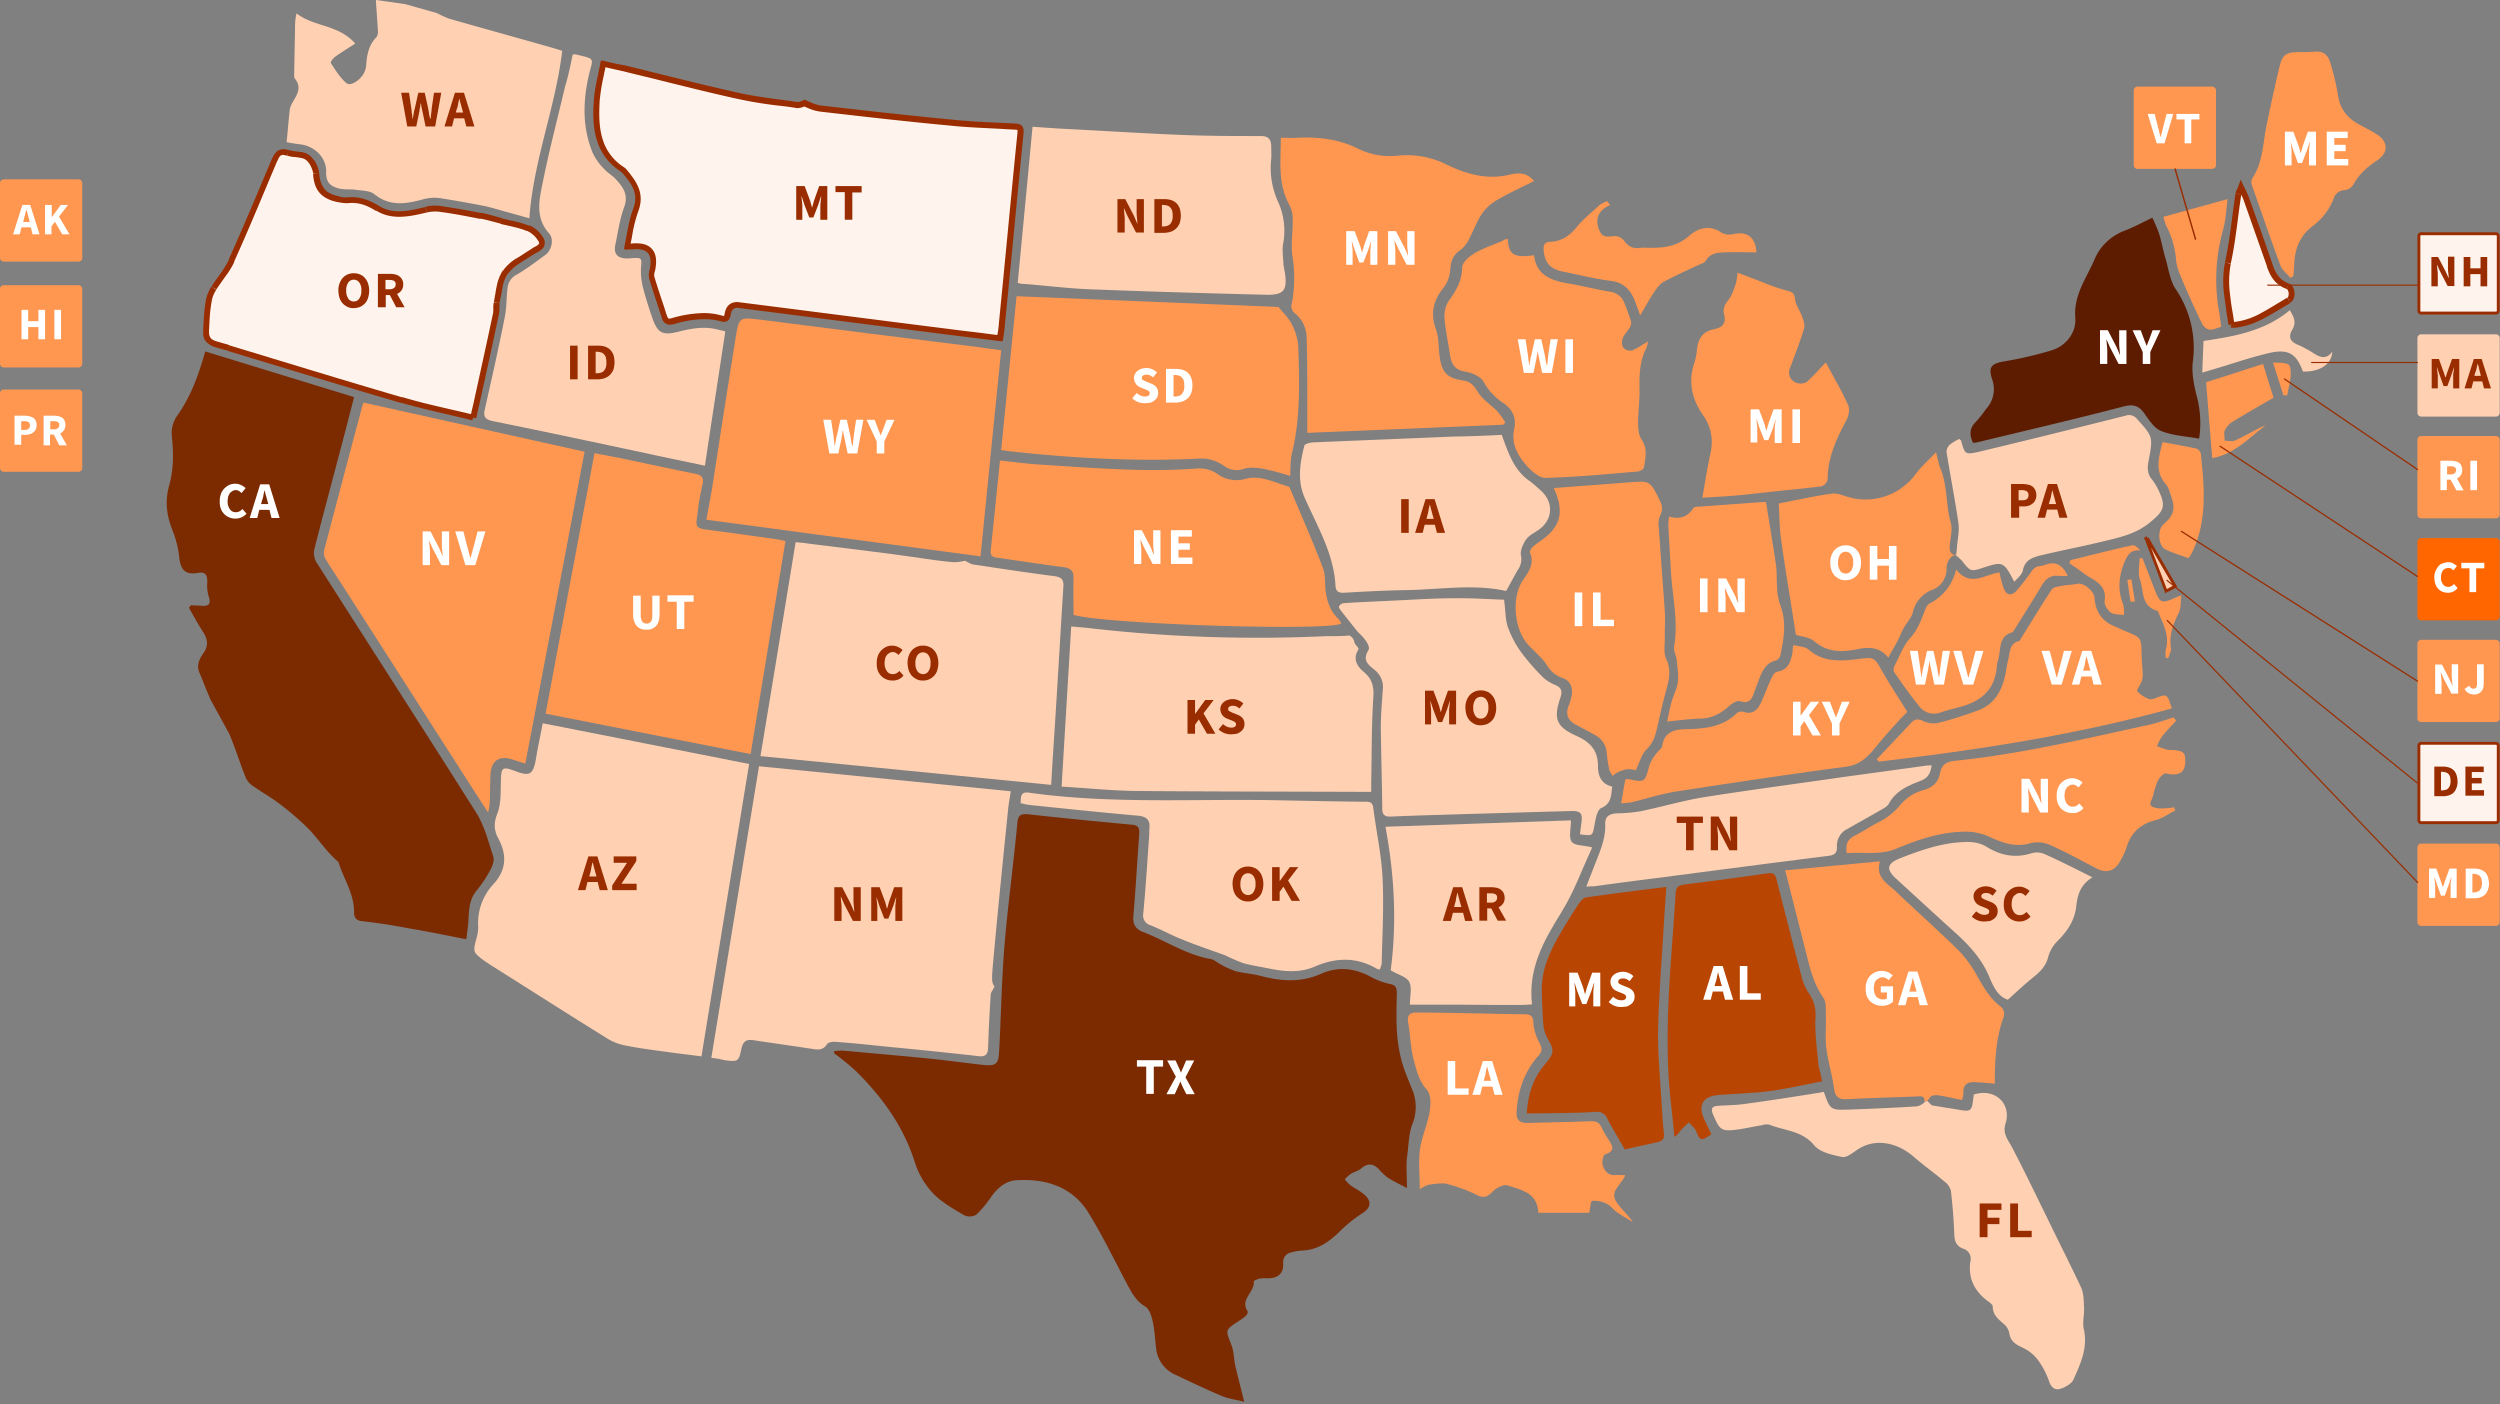 <svg xmlns="http://www.w3.org/2000/svg" id="Layer_1" width="860" height="483" data-name="Layer 1"><rect width="100%" height="100%" fill="#808080" stroke="none"/><defs><style>.cls-1,.cls-6{fill:#fff4ed}.cls-1{stroke:#992d00}.cls-2{fill:#ffd1b2}.cls-3{fill:#ff9751}.cls-5{fill:#7c2a00}.cls-11,.cls-7{fill:#992d00}.cls-8{fill:#b94502}.cls-9{fill:#fff}.cls-11{fill-rule:evenodd}</style></defs><path d="M832.1 81.2a.79.79 0 0 1 .8-.8h25.7a.79.79 0 0 1 .8.8v25.7a.79.79 0 0 1-.8.8h-25.7a.79.79 0 0 1-.8-.8Z" class="cls-1"/><path d="M831.6 116.3a1.32 1.32 0 0 1 1.3-1.3h25.7a1.32 1.32 0 0 1 1.3 1.3V142a1.32 1.32 0 0 1-1.3 1.3h-25.7a1.32 1.32 0 0 1-1.3-1.3Z" class="cls-2"/><path d="M831.6 221.4a1.32 1.32 0 0 1 1.3-1.3h25.7a1.32 1.32 0 0 1 1.3 1.3v25.7a1.32 1.32 0 0 1-1.3 1.3h-25.7a1.32 1.32 0 0 1-1.3-1.3ZM831.6 151.3a1.32 1.32 0 0 1 1.3-1.3h25.7a1.32 1.32 0 0 1 1.3 1.3V177a1.32 1.32 0 0 1-1.3 1.3h-25.7a1.32 1.32 0 0 1-1.3-1.3Z" class="cls-3"/><path d="M832.1 256.5a.79.79 0 0 1 .8-.8h25.7a.79.79 0 0 1 .8.8v25.7a.79.79 0 0 1-.8.8h-25.7a.79.79 0 0 1-.8-.8Z" class="cls-1"/><path d="M831.6 186.4a1.32 1.32 0 0 1 1.3-1.3h25.7a1.32 1.32 0 0 1 1.3 1.3v25.7a1.32 1.32 0 0 1-1.3 1.3h-25.7a1.32 1.32 0 0 1-1.3-1.3Z" style="fill:#f60"/><path d="M831.6 291.5a1.32 1.32 0 0 1 1.3-1.3h25.7a1.32 1.32 0 0 1 1.3 1.3v25.7a1.32 1.32 0 0 1-1.3 1.3h-25.7a1.32 1.32 0 0 1-1.3-1.3ZM734 31.1a1.32 1.32 0 0 1 1.3-1.3H761a1.32 1.32 0 0 1 1.3 1.3v25.7a1.32 1.32 0 0 1-1.3 1.3h-25.7a1.32 1.32 0 0 1-1.3-1.3Z" class="cls-3"/><path d="M287 361.6a24.58 24.58 0 0 1 2.8-.2c9.7.9 19.5 1.7 29.2 2.7 6.3.6 12.6 1.5 18.9 2.2 4.6.5 5.6-.1 5.8-4.6.5-8.9.7-17.8 1.2-26.7.3-6 .8-12 1.4-18 1.2-11.4 2.6-22.7 3.7-34.1.2-2.4 1.2-3 3.5-2.8 11.9 1.3 23.9 2.5 35.9 3.6 2.2.2 2.6 1.1 2.5 3.1-.7 9.4-1.2 18.8-2 28.2-.3 2.9.7 4.6 3.3 5.6 7.8 3 14.8 7.8 23.2 9.3 1.3.2 2.4 1.3 3.6 1.9a28.67 28.67 0 0 0 5.1 2.3c2.9.7 6 .9 8.9 1.7 6.9 1.8 13.7 2.2 20.4-.8 5.8-2.6 11.5-2 17.1 1a23.62 23.62 0 0 0 6.7 2.5c1.9.4 2.3 1.2 2.3 3.1-.1 6.5-.4 12.7.7 18.9 1.1 6.5 2.7 9.4 5.1 15.6a16 16 0 0 1-.1 9.7c-1.6 3.6-1.6 7.8-2.1 11.7-.5 3.4-.1 7-.1 11.2-2.4-1.3-4.6-2.3-6.6-3.6a18.57 18.57 0 0 1-2.9-2.7c-2-2.2-4-2.4-6.3-.4-.9.8-2.4 1.1-3.5 1.8a12.86 12.86 0 0 0-2.1 1.9 18 18 0 0 0 1.9 2c1.7 1.2 3.7 2.1 5.2 3.6 2.2 2.1 1.7 4.2-.8 5.9a47.53 47.53 0 0 0-7.5 5.9c-3.9 3.9-8 7-13.8 7.1a19.09 19.09 0 0 0-3.3.6c-2.1.5-3 1.8-2.9 4 .2 2.9-1.5 4.7-4.5 4.9-1.1.1-2.2-.1-3.3.1-.8.1-2.3.7-2.3 1 .4 3.7-4.9 6.2-2.1 10.3.2.3-.3 1.3-.8 1.7a22.69 22.69 0 0 1-2.5 1.8c-4.5 2.9-4.3 3-2.4 7.8 1 2.4.9 5.1 1.5 7.7.9 3.8 1.9 7.6 3 12.1-2.8-.7-5.3-1-7.5-1.9-5.5-2.3-10.9-4.9-16.2-7.4a11.1 11.1 0 0 1-6.6-9.2c-.4-3.1-.5-6.3-1.2-9.3-.4-1.8-1.2-4.2-2.6-5-3.2-1.9-4.7-4.9-6.3-7.9-4.3-8.1-8.3-16.4-13.1-24.2-5.6-9.1-14.7-11.9-24.8-11.3-3.8.2-6.6 2.7-8.8 5.8a36.2 36.2 0 0 1-5 6 4.38 4.38 0 0 1-4.3.2c-3.9-2.3-8-4.6-11-7.9a28 28 0 0 1-6-10.6c-3.9-12.1-11-21.9-19.8-30.7a82.69 82.69 0 0 0-7.9-6.5l.1-.7M78.8 252.3c2.2 5.1 3.8 10.5 5.9 15.6a8.15 8.15 0 0 0 3.1 3c2.7 1.9 5.6 3.5 8.2 5.5a97.25 97.25 0 0 1 9.2 7.8c4 3.8 6.9 8.7 11.2 12.3a.37.37 0 0 1 .1.3c1.8 5.7 5.4 10.8 5.3 17.1 0 1.9.9 2.8 2.9 3 5.3.6 10.5 1.4 15.7 2.4 6.5 1.1 12.9 2.4 20 3.8.3-2.3.7-4.9.8-7.7.2-3.3.5-6.4 2.8-9.1a41.6 41.6 0 0 0 4.7-7.1c.7-1.3 1.4-3.2 1-4.5-1.7-5.1-3-10.5-5.8-15-18.2-28.8-36.7-57.5-55-86.2a6.17 6.17 0 0 1-.8-4.4c2.6-10.4 5.4-20.7 8.1-31 1.9-7.1 3.7-14.1 5.6-21.5l-51.2-15.7c-2.3 8.2-5 15.5-9.5 21.9a10.3 10.3 0 0 0-2 7c.6 5.8.7 11.5-.9 17.2s-.8 10.8 1.4 16.1a34.68 34.68 0 0 1 2.1 9c.5 4.1 2.3 5.7 6.3 5 2.5-.5 3.4.5 3.3 3.2a13.43 13.43 0 0 0 .5 4.9c.8 2.4.2 3.4-2.4 3.2-1.2-.1-2.5-.1-3.7-.2-.2.3-.5.6-.7.9 1.6 2.8 3.1 5.6 4.8 8.2s2 4.9.1 7.5c-1.3 1.9-2.4 4-1.3 6.6 1.4 3.2 2.5 6.4 4 9.6Z" class="cls-5"/><path d="m244.7 363.9 16.4-100.3 86.6 8.6c-.3 2.1-.7 4.1-.9 6.1-1.8 17.7-3.6 35.4-5.2 53.1-.6 6.6-.3 6.6.5 8-.6 1.3-1.3 2-1.3 2.8q-.6 9.15-.9 18.3c-.1 2.5-1.2 3.1-3.4 2.8a1734 1734 0 0 0-32-3.3c-5.7-.6-11.3-1.2-17-1.6-1-.1-2.6.1-3 .8-1.6 2.5-3.7 1.8-5.9 1.5-6.5-1-13.1-1.9-19.6-2.9-2.2-.3-3.3.4-3.9 2.7-1 4.8-1.2 4.8-5.9 4.2a27.91 27.91 0 0 0-4.5-.8M716.8 457.1c-.5-2.4.3-5 .1-7.5-.1-2.3-.1-4.9-1.1-6.9-3.7-7.9-7.7-15.7-11.5-23.6-4-8.1-7.9-16.3-12.1-24.3-1.4-2.7-3.4-4.7-2.3-8.3 2.1-6.6-3.3-12.3-10.9-10-.1.5-.1 1-.2 1.5-.5 4.3-.9 4.5-5.3 3.7-2.9-.5-5.8-.9-8.6-1.4-.7-.1-1.2-1-1.8-1.5l-1 .1c0 .6-1.8 1.6-2.8 1.7-7.7.5-15.4.8-23.2 1.1-6.5.2-6.5.1-8.7-6.1-1 .2-1.9.4-2.8.5-8.2 1.3-16.5 2.6-24.7 3.7-2.9.4-5.9.4-8.8.6-2.1.1-2.7.9-1.8 3 2.4 5.6 2.9 5.9 8.9 5.1 2.6-.4 5.2-1 7.8-1.4a5.06 5.06 0 0 1 2.7-.2c5.2 2.1 11.2 2 15.4 7.1 2 2.4 6.2 3.3 9.6 4 1.5.3 3.6-1.4 5.2-2.5 6.6-4.4 14.2-2.1 19.4 2.4 3.3 2.9 7 5.5 10.4 8.4a6.22 6.22 0 0 1 2.4 3.2c.6 5.1 1 10.3 1.2 15.5.1 2.2.9 3.7 2.9 4.5a3.64 3.64 0 0 1 2.6 4.5c-.8 5.7 1.4 10.1 5.9 13.5.7.5 1.8 1.3 1.8 1.9 0 3.1 2.2 4.6 4.1 6.3a5.58 5.58 0 0 1 1.6 2.9c.4 2.8 2.2 3.9 4.6 5a13.83 13.83 0 0 1 5.3 4.3 28.18 28.18 0 0 1 3.8 7.3c.8 2.4 2.3 3.2 4.3 2.4 1.6-.6 3.5-1.7 4.1-3.1 2.5-5.6 5-11 3.5-17.4" class="cls-2"/><path d="M688.4 346.4c-3.7-2.7-5.8-6.4-8-10.2a41.58 41.58 0 0 0-6.7-9.3c-7.1-7-14.6-13.6-21.8-20.5-2.8-2.6-6.8-4.6-5.2-10.1l-32.6 3.1 6.8 26.8c1.5 5.9 2.7 11.8 6.3 17 1.2 1.6.8 4.5.9 6.8.1 3.6-.3 7.3.2 10.9.6 4.5 2 9 2.6 13.5.4 3.2 1.9 3.9 4.8 3.7 7.7-.4 15.5-.6 23.2-.9 1.3 0 3.3-.6 3.1 1.6l1-.1c.6-.6 1-1.6 1.7-1.8a7.36 7.36 0 0 1 3.3.1c2.3.4 4.5.9 6.9 1.4a7.36 7.36 0 0 0 .5-2.3c-.2-3.6 2-4 4.7-3.8 2 .1 3.9.3 6.1.5 0-8.1.4-15.8 3.1-23.1a3.39 3.39 0 0 0-.9-3.3Z" class="cls-3"/><path d="m186.7 248.8 71 14c-5.5 33.6-10.9 66.9-16.4 100.6-4.3-.6-8.3-1-12.3-1.6-4.5-.6-9.1-1.2-13.6-2.1a18.39 18.39 0 0 1-6.4-2.4c-13.4-8.3-26.7-16.8-40-25.2-.8-.5-1.5-1-2.3-1.5-4.1-3.1-4-3.1-2.8-7.8a13.2 13.2 0 0 0 .6-3.9 19.61 19.61 0 0 1 5.1-14.6c4.6-4.9 4.9-10.2 1.8-15.9-1.5-2.8-1.6-5.3-.3-8.6s1.1-7.4 1.2-11.1c.1-4.7.5-5.1 4.8-3.5 5.2 2 6.3 1.3 7.3-4.3.6-3.9 1.5-7.8 2.3-12.1" class="cls-2"/><path d="M180.7 262.7c-1.8-.6-3.1-1-4.3-1.4-4.7-1.6-7.5.4-7.7 5.4-.1 3.1-.1 6.1-.2 9.2a22.54 22.54 0 0 1-.6 3.6c-3.8-5.9-7.2-11.1-10.5-16.3-13.1-20.4-26.1-40.8-39.2-61.2-2.1-3.3-4.3-6.5-6.3-9.9a4 4 0 0 1-.4-2.8c4.4-16.7 8.8-33.5 13.3-50.2a3.33 3.33 0 0 1 .3-.6l76 16.9c-6.7 35.6-13.5 71.2-20.4 107.3" class="cls-3"/><path d="M273.7 186.5c1.5.2 2.6.2 3.7.4 7.7 1 15.5 1.9 23.2 2.9 5.7.7 11.3 1.5 16.9 2.3 3.5.5 7 1 10.5 1.3a14.79 14.79 0 0 0 3.9-.5c1.2.5 2 1.2 3 1.3 9.3 1.4 18.5 2.8 27.8 4 2.4.3 3.3 1.2 3.1 3.6-.9 14.2-1.7 28.4-2.6 42.6-.5 8.3-1.1 16.6-1.6 25.6l-100-9.9c4.1-24.7 8.1-49.1 12.1-73.6" class="cls-2"/><path d="M344.4 120.5c-2.4 23.6-4.7 46.9-7.1 70.9L243 178.8c.7-4.2 1.5-7.9 2.1-11.7 2.6-16.9 5.2-33.8 7.9-50.6 1.2-7.6 1.3-7.4 8.8-6.5q37.35 4.8 74.7 9.4c2.5.4 5.1.7 7.9 1.1" class="cls-3"/><path d="M162.8 143.7c-8.5-2.1-16.7-3.7-24.6-6.1-19.9-5.8-39.7-11.9-59.6-17.9-.2-.1-.4-.1-.6-.2-7.4-2-7.5-2-6.9-9.6a55.57 55.57 0 0 1 .8-7 13.36 13.36 0 0 1 1.6-3.9c2-3.2 4.6-6 6.1-9.3 5.2-11.5 10-23.1 14.9-34.7.9-2.1 1.8-3.4 4.5-2.4s6.3-.1 8.2 3.1a11 11 0 0 1 1.6 4.1c.4 5.3 2.6 7.9 8 8.9a8.22 8.22 0 0 0 2.7.2c3.9-.4 7 .7 10.5 2.8 5.1 3.1 10.9 1.8 16.5.4a12.55 12.55 0 0 1 5.1-.2c4.6.7 9.2 1.5 13.7 2.4 2.3.5 4.6 1.2 7 1.7 3.1.8 6.4 1.3 9.4 2.5a9.17 9.17 0 0 1 4.5 4.2c1 2.2-1.5 2.8-3 3.8-3.3 2.2-7.2 4-9.4 7-2 2.8-2.2 7-3 10.5-.3 1.3 0 2.6-.3 3.9-2.2 10.4-4.5 20.8-6.8 31.3-.2 1.4-.5 2.6-.9 4.5" class="cls-6"/><path d="m138.2 137.6.3-1Zm-59.6-17.9-.3 1Zm-.6-.2.3-1Zm-6.9-9.6 1 .1Zm.8-6.9-1-.2Zm1.7-3.9.8.5Zm6-9.4.9.4ZM94.5 55l-.9-.4Zm4.5-2.4.3-.9Zm8.2 3.1.9-.5Zm1.5 4.1-1 .1Zm8.1 8.8.2-1Zm2.7.3v1Zm10.5 2.8-.5.9Zm16.5.4-.2-1Zm5.2-.2-.1 1Zm13.7 2.4.2-1Zm6.9 1.7.2-1Zm9.4 2.5.4-.9Zm4.5 4.2.9-.4Zm-3 3.8.6.8Zm-9.3 7.1-.9-.6Zm-3 10.5 1 .2Zm-.3 3.9-1-.2Zm-6.8 31.3-1-.2Zm-.8 3.4c-8.6-2.1-16.7-3.7-24.6-6.1l-.6 1.9c8 2.3 16.2 4 24.7 6.1Zm-24.6-6c-19.9-5.8-39.7-11.9-59.5-17.9l-.6 1.9c19.8 6 39.7 12.1 59.6 17.9Zm-59.5-18a2.07 2.07 0 0 1-.6-.2l-.5 1.9c.2 0 .3.1.5.2Zm-.6-.2c-1.9-.5-3.2-.9-4.2-1.2a3.5 3.5 0 0 1-1.7-1.1 3.64 3.64 0 0 1-.5-1.9c0-1 .1-2.4.2-4.3l-2-.1c-.1 1.9-.2 3.4-.2 4.5a4.3 4.3 0 0 0 .9 3 6.35 6.35 0 0 0 2.6 1.8c1.1.4 2.6.8 4.4 1.3Zm-6.2-8.5a50.52 50.52 0 0 1 .8-6.8l-2-.4a55.07 55.07 0 0 0-.8 7.1Zm.8-6.8a10 10 0 0 1 1.5-3.5l-1.7-1.1a15.67 15.67 0 0 0-1.8 4.2Zm1.5-3.6c1-1.5 2.1-3 3.2-4.6a26.75 26.75 0 0 0 3-4.9l-1.8-.8a43.42 43.42 0 0 1-2.8 4.6c-1.1 1.5-2.2 3-3.2 4.6Zm6.1-9.5c5.2-11.5 10-23.2 14.9-34.8l-1.8-.8c-4.9 11.6-9.7 23.2-14.9 34.7Zm14.9-34.7c.5-1.1.8-1.7 1.2-1.9s.8-.4 2 .1l.7-1.9a4.15 4.15 0 0 0-3.8.2 6.1 6.1 0 0 0-1.9 2.8Zm3.3-1.9a10.27 10.27 0 0 0 2.4.5 14.6 14.6 0 0 1 2.2.3 3.82 3.82 0 0 1 3 1.9l1.7-1a5.75 5.75 0 0 0-4.4-2.9l-2.3-.3a11.8 11.8 0 0 1-2-.4Zm7.6 2.6a10.31 10.31 0 0 1 1.5 3.7l2-.2a10.57 10.57 0 0 0-1.7-4.5Zm1.4 3.8c.2 2.8.9 5 2.4 6.6s3.6 2.6 6.5 3.1l.4-2c-2.6-.5-4.3-1.3-5.3-2.5s-1.7-2.9-1.9-5.5Zm8.9 9.7a15.26 15.26 0 0 0 3 .3l-.1-2a10.55 10.55 0 0 1-2.5-.2Zm3 .3c3.6-.4 6.5.6 9.8 2.7l1.1-1.7c-3.6-2.2-6.9-3.4-11.1-3Zm9.9 2.6c5.5 3.4 11.8 1.9 17.3.6l-.5-1.9c-5.7 1.4-11.1 2.6-15.8-.3Zm17.3.6a13 13 0 0 1 4.8-.2l.3-2a14.56 14.56 0 0 0-5.5.2Zm4.7-.2c4.6.6 9.1 1.5 13.7 2.4l.4-2c-4.6-.9-9.1-1.7-13.8-2.4Zm13.7 2.3c2.3.4 4.5 1.1 6.9 1.7l.5-1.9c-2.3-.6-4.6-1.3-7-1.8Zm6.9 1.8c3.3.8 6.4 1.3 9.2 2.5l.8-1.8c-3-1.3-6.5-1.8-9.5-2.6Zm9.2 2.4a9 9 0 0 1 4 3.7l1.8-.9a10.39 10.39 0 0 0-5-4.7Zm4 3.7c.2.4.2.6.1.7s-.1.3-.4.5a8.79 8.79 0 0 1-1 .6 9.13 9.13 0 0 0-1.3.8l1.1 1.7c.3-.2.7-.4 1.2-.7a5.08 5.08 0 0 0 1.3-.9 2.38 2.38 0 0 0 1-1.5 3.07 3.07 0 0 0-.2-2.1Zm-2.6 2.6c-.8.5-1.6 1-2.5 1.6s-1.7 1.1-2.6 1.6a16 16 0 0 0-4.5 4.1l1.6 1.2a15.56 15.56 0 0 1 4-3.6c.8-.5 1.7-1.1 2.5-1.6s1.7-1.1 2.6-1.6ZM173 93a15.09 15.09 0 0 0-2.1 5.3 27.41 27.41 0 0 0-.5 2.8c-.2.9-.3 1.8-.5 2.7l1.9.5c.2-.9.4-1.9.6-2.8s.3-1.9.5-2.8a12 12 0 0 1 1.8-4.6Zm-3.1 10.9a8.58 8.58 0 0 0-.2 2.2 10.28 10.28 0 0 1-.1 1.8l2 .4a8.58 8.58 0 0 0 .2-2.2 8.62 8.62 0 0 1 .1-1.7Zm-.3 3.9c-2.2 10.4-4.5 20.8-6.8 31.3l2 .4c2.3-10.4 4.6-20.8 6.8-31.3Zm-6.8 31.3c-.3 1.3-.6 2.5-1 4.4l2 .4c.4-1.9.7-3.1 1-4.4Z" class="cls-7"/><path d="M187.7 245.5c5.6-30.1 11.2-59.6 16.8-89.6 3.8.7 7.5 1.4 11.3 2.2 7.7 1.6 15.3 3.3 23 4.8 2.5.5 3.5 1.2 2.8 4a86.8 86.8 0 0 0-1.7 10.2c-.7 4.3-.5 4.6 3.9 5.2 7.8 1 15.5 2.1 23.3 3.2.9.1 1.8.4 3.1.6-4 24.3-7.9 48.6-12 73.3Z" class="cls-3"/><path d="M465.9 220.9c0 .7 1.7 2 1.4 2.5-2.1 3.3-.4 5.9 1.9 7.8 3 2.5 3.5 5.3 3.2 9.1-.6 9.5-.5 19.1-.7 28.7v3.4h-3.2c-25.9-.1-51.7-.1-77.6-.3-8.4-.1-16.8-1-25.7-1.5 1.1-18.6 2.2-36.6 3.3-55.1 2 .2 3.7.3 5.5.5a507 507 0 0 0 80.8 2.9c4.1-.2 5.2.1 9.4-.3a3.18 3.18 0 0 1 1.7 2.3" class="cls-2"/><path d="M527.7 62.3c-4.6 2.3-8.8 4.2-12.7 6.5a16.1 16.1 0 0 0-5.4 5c-1.9 3-3.1 6.5-4.9 9.7a10.71 10.71 0 0 1-3 3c-2 1.6-2.6 3.6-2.8 6.1a11.76 11.76 0 0 1-2.1 6.1c-3.7 4.5-4.9 9-2.8 14.7 1 2.8.8 6 1.2 9 .8 5.8 2.4 7.6 8.2 8.5 2.5.4 3.6 1.7 4.9 3.8 1.6 2.7 4.5 4.5 6.8 6.8a26 26 0 0 1 2.7 3.8 5.72 5.72 0 0 1-.7.8l-67.4 2.8v-11.2c0-7.1 0-14.2-.2-21.3a11.7 11.7 0 0 0-1.1-4.9 10.82 10.82 0 0 0-3.2-3.9 3.53 3.53 0 0 1-.8-1.3 2.57 2.57 0 0 1-.1-1.5 46.84 46.84 0 0 0 .3-16.7c-.6-4.1.2-8.5.1-12.7a10.84 10.84 0 0 0-1.2-5c-4-7.2-2.9-15-2.9-23 1.9 0 3.8.1 5.6 0 7.4-.4 14.6.5 21.3 3.9a24.75 24.75 0 0 0 13.7 2.2 30.76 30.76 0 0 1 16.6 3.2c6.9 3.3 13.8 5.2 21.5 3.4 2.8-.7 6-.9 8.4 2.2" class="cls-3"/><path d="M344.4 154.8c1.8-18.1 3.6-35.8 5.3-52.9l90.1 3.7c1.4 1.8 3.4 3.6 4.5 5.8a19.58 19.58 0 0 1 2.3 7.7c.4 12.4.8 24.8-2.2 37-.6 2.4-.4 5-.6 7.6a87.94 87.94 0 0 0-9.1-2.4c-2.3-.4-4.8-.7-6.9 0a7.08 7.08 0 0 1-6.8-1.1 13.64 13.64 0 0 0-9.2-2.4c-21.4 1-42.7-.2-63.9-2.5-1.1-.1-2.1-.3-3.5-.5" class="cls-3"/><path d="M197 18.8a3.4 3.4 0 0 1 1-.1c7 1.7 6 1.1 4.6 7-2.1 9.1-2.3 18 1.2 26.7a19.48 19.48 0 0 0 3.9 5.6c1.2 1.4 2.9 2.3 4.1 3.6 2.5 2.7 4.5 5.4 2.9 9.7-1.5 4-2.1 8.5-3 12.8-.7 3.1.6 4.7 3.7 4.8a14.77 14.77 0 0 0 2.1-.1c3.3-.2 3.3 0 3 3.3a23.53 23.53 0 0 0 .6 6.5c.9 3.5 2 7 3.2 10.5 1.9 5.5 3.5 6.4 9.1 5 4.4-1.1 8.7-1.9 13.2-.8.9.2 1.7.4 2.9.7-2.3 15.4-4.7 30.6-7 46.2-6.6-1.4-13-2.7-19.4-4.1-17.8-3.8-35.6-7.6-53.4-11.2-2.6-.5-3.6-1.4-2.9-4.2 2.4-10.6 4.8-21.2 6.9-31.9.6-3.2.5-6.5.9-9.7a5.75 5.75 0 0 1 3.3-4.7c3.4-2 6.5-4.4 9.7-6.7 2.1-1.5 3.1-5.4 1.3-7.4-5.2-5.8-3.2-12.3-2-18.5 2.2-10.8 5-21.4 7.5-32.1 1.1-3.5 1.8-7.1 2.6-10.9" class="cls-2"/><path d="M369.3 211.5c0-4.2-.1-8.4 0-12.5.1-2.6-1-3.6-3.5-3.9-7.5-1-14.9-2.1-22.4-3.2-1.4-.2-2.8-.3-2.6-2.5 1.1-10.2 2.1-20.4 3.2-31 4.6.5 9 1.1 13.4 1.4 18 1.1 35.9 2.7 54 1.4a11 11 0 0 1 7.5 1.9 9.83 9.83 0 0 0 4.6 1.9 10.55 10.55 0 0 0 5-.3c5.1-1.3 9.7 1.2 14.5 2.6a1.09 1.09 0 0 1 .8.8c3.8 9.1 7.8 18.1 11.3 27.3.9 2.4.6 5.2.9 7.8.5 3.7 1.6 7.1 4.5 9.8a6 6 0 0 1 .9 1.5c-4.8 2.7-82 .2-92.1-3" class="cls-3"/><path d="m139.3 1.4 11 3.1a37.54 37.54 0 0 0 4.1 1.9c11.9 3.4 23.9 6.7 35.8 10.1 1.1.3 2.3.7 3.2 1-2.3 19.5-9.9 37.6-11.3 57.6-2.8-.8-5.7-1.6-8.6-2.4-2.2-.6-4.4-1.3-6.7-1.8-5-1-10.1-1.9-15.2-2.7a14.13 14.13 0 0 0-5.8.3c-5.9 1.6-11.6 2.7-17-1.7-1.5-1.2-4.2-1.2-6.3-1.5-1.9-.3-3.9 0-5.7-.4-2.8-.7-4.7-1.9-4.6-5.6.2-5.2-4.2-9.3-9.4-9.7-1.4-.2-2.8-.4-4.2-.7.4-4.1.7-7.7 1.1-11.4a8.49 8.49 0 0 1 .9-2.2c1.5-2.6 3.4-5.2.8-8.3-.3-.4-.2-1.1-.2-1.7l.3-15.7a20.71 20.71 0 0 1 .5-5c6 4.7 14.5 3.8 20.2 10.4-2.5 1.6-4.8 3-7 4.6-.7.5-1.6 1.8-1.4 2.1 1.6 2.4 3.2 5.1 5.4 6.9 1.5 1.2 4.9-1.2 6-3.5a6.79 6.79 0 0 0 .7-2c.3-3.8.7-7.4 3.6-10.3a3.44 3.44 0 0 0 .5-2.3c-.2-3.5-.5-7.1-.7-10.5l10 1.4M350.1 97.3c1.7-17.9 3.4-35.5 5.1-53.7 4.2.3 8.3.6 12.4.8 13.7.7 27.4 1.6 41.1 2.1 8.3.3 16.7.3 25 .3 2.7 0 3.6 1.2 3.6 3.6 0 1.4.1 2.9 0 4.3a27.81 27.81 0 0 0 2.4 14.8 24.07 24.07 0 0 1 1.7 14.3c-.4 2.3 0 4.6.1 7 .1 1 .3 2 .5 3 .9 6.1-.4 7.7-6.3 7.6-20.3-.5-40.7-1.1-61-1.9-7.3-.3-14.6-1.2-21.9-1.8a7.59 7.59 0 0 1-2.7-.4M467.1 217.4l-5.8-7.3c-.3-.4-.8-1.2-.7-1.5a4.35 4.35 0 0 1 .6-.7 3.55 3.55 0 0 1 .9-.4c5.8-.4 11.6-.6 17.4-.9 6.8-.3 13.6-.8 20.4-.8 5.9-.1 11.7.3 17.5.5.5 3.6.4 6.7 1.3 9.4a34.49 34.49 0 0 0 4.6 8.7 77.61 77.61 0 0 0 7.6 8.7 13.6 13.6 0 0 0 3.8 2.4c2.3.9 2.9 2.1 2.1 4.4-2.5 7.4-1.5 10.1 5.6 13.3 4.7 2.1 7.3 5 7.3 10.3 0 3.4 1.1 6.2 4.9 7.1-.4 3-.2 5.8-3.8 7.4-1.4.6-1.9 3.7-2.3 5.8-.7 3.8-.5 3.8-5 3.2.2-1.3.3-2.5.5-3.8.5-3.4-.2-4.3-3.6-4.2-11.7.3-23.4.7-35.1 1-8.9.3-17.9.5-26.8.9-2.1.1-3-.6-3-2.7-.1-9.3-.4-18.7-.5-28 0-4.4.4-8.7.7-13.1a7.42 7.42 0 0 0-2.9-6.7c-1.9-1.6-4.2-3.1-2.2-6.5 1.6-2-3.5-6.5-3.5-6.5M474.7 333.5a3.55 3.55 0 0 1-1-.2c-7-4.2-14.3-3.9-21.4-.8-5.4 2.3-10.7 1.7-16.1.6-2.9-.6-5.8-1-8.6-1.8a63.88 63.88 0 0 1-6-2.6c-3.1-1.2-6.3-2.2-9.4-3.4-2.3-.8-4.5-1.7-6.7-2.6-3.3-1.4-6.4-3.1-9.7-4.4a3.49 3.49 0 0 1-2.5-4.1c.8-8.8 1.4-17.7 2-26.5.1-.9 0-1.8.1-2.7.3-2.9-.9-4.1-3.9-4.4-12.5-1.1-24.9-2.4-37.4-3.7-1-.1-2-.4-3-.6.1-2.2-.1-4.1 3-3.6 28.6 4 57.3 2 86 2.6 9.8.2 19.5.4 29.3.5 1.4 0 2.7-.1 3 2 1 8.1 2.8 16.1 3.2 24.2.5 9.8-.1 19.7-.3 29.6-.2.6-.4 1.3-.6 1.9" class="cls-2"/><path d="M518.7 82.2c.2 5.4 2.1 6.6 9 5.6.8 6.9 5.9 8.7 11.7 9.7 4.9.8 9.8 2.1 14.7 2.9a5.91 5.91 0 0 1 4.7 3.9c.9 2.1 1.6 4.2 2.3 6.3a3.35 3.35 0 0 1-.6 2.3c-.8 1.3-2 2.4-2.4 3.8a4.73 4.73 0 0 0-.1 1.7 2.63 2.63 0 0 0 .7 1.5 3.28 3.28 0 0 0 2.9.6 38 38 0 0 0 5.3-3.1 10.29 10.29 0 0 1-.5 2.2c-2.3 4.4-2.5 9.1-2.4 14 .1 3.9-.5 7.9-.5 11.9 0 1.9.2 4.2 1.2 5.7 2.2 3.2 1.3 6.5.8 9.7-.1.5-1.3 1.2-2.1 1.3-10.5.9-21.1 1.9-31.6 2.2-2.3.1-5-2.4-6.8-4.4-3-3.5-5.2-7.4-4.1-12.5.8-3.8-.6-6.7-3.8-8.9a20.11 20.11 0 0 1-6.7-7.2c-.9-1.8-4-3.2-6.2-3.5-3.7-.6-4.9-2.6-5.4-5.8-.6-4.3-1.6-8.6-1.9-12.9a9.59 9.59 0 0 1 1.6-5.9c2.5-3.4 4.4-6.8 4.5-11.3 0-1.7 2.3-3.7 4.1-4.8 3-1.8 6.4-2.9 9.7-4.3a3.16 3.16 0 0 1 1.9-.7" class="cls-3"/><path d="M516.6 149.6c2.3 6.3 4.2 12.3 9.9 16.1 1.3 1 2.5 2.1 3.7 3.2 4.3 4 4 9.8-.8 13.3-1.6 1.1-3.5 2-4.5 3.5s-2 3.7-1.7 5.3a6.43 6.43 0 0 1-1.1 5.1c-1.3 2.2-2.5 4.6-4 7.2-11.1-2.5-22.8-.5-34.4-.3-7.1.1-14.3.5-21.4.9-2 .1-2.8-.6-2.9-2.5-.6-11.1-6.3-20.4-10.6-30.2-2.6-5.9-1.6-12-.1-17.9.2-.6 1.8-1 2.7-1.1 16-.7 31.9-1.3 47.9-2 5.8-.1 11.6-.3 17.3-.6Z" class="cls-2"/><path d="M534.5 167.9c8.9-.7 17.5-1.3 26.1-2 7-.5 7-.5 10.2 5.9.9 1.8 1.4 3.4.3 5.5a7.29 7.29 0 0 0-.5 3.9c.7 9.7 1.4 19.5 2.1 29.2.2 3-.1 6.1 0 9.1 0 2.4-.5 5.1.5 7.2 1.7 3.7 1 7 0 10.6-1.2 4.4-2.2 8.8-3.2 13.3-.6 2.7-1.4 5.1-3.6 7.2-1.7 1.7-2.4 4.5-3.7 7.2a8.12 8.12 0 0 0-2.9-.4 11.18 11.18 0 0 0-3.5 1.2 5.83 5.83 0 0 0-1.5 1.1 10.59 10.59 0 0 1-1.2-2q-.6-3-.9-6a7.49 7.49 0 0 0-4.3-6.2c-2.1-1.2-4.3-2.3-6.5-3.5-2.4-1.4-3.4-3.3-2.4-6.1a19.31 19.31 0 0 0 1.2-4.1c.3-2.6-.4-4.8-3.3-5.8a10.1 10.1 0 0 1-5.4-4.6c-1.7-2.5-4.1-4.4-6.2-6.7-5-5.3-6-16.5-1.8-22.5 2-2.8 3.9-5.6 2.3-9.3-.2-.4.4-1.3.8-1.8a15.45 15.45 0 0 1 2.4-1.9c7.4-5 8.8-10.2 5-18.5" class="cls-3"/><path d="m476.6 284.4 63.8-2.2c0 2.9-.8 5.8.2 7.3s4.1 1.2 7.1 2c-3.5 7.6-6.3 15.5-10.7 22.5-6 9.7-11.4 19.2-10 31.5-1.2.1-2.4.2-3.5.2-7.2 0-14.5 0-21.7-.1H485c0-2.9.8-5.8-.2-7.8-.9-1.8-3.9-2.5-6.4-4 2.1-15.8 1.4-32.3-1.8-49.4" class="cls-2"/><path d="M626.8 372c-6 1.1-11.9 2.5-17.8 3.3s-12 .9-17.9 1.4c-5.3.4-7.1 3.5-4.8 8.4l2.4 5.1c-3.5 2.4-3.9 2.3-5.2-1-.5-1.2-1.6-2-2.5-3.1a38.33 38.33 0 0 0-2.9 2.8 7.11 7.11 0 0 1-2.1 2.2c-.4-3.8-.7-7.7-1.2-11.5-1.9-16.9-1.1-33.7.1-50.6.5-7.2 1.1-14.4 1.5-21.6.1-2 .8-2.8 2.8-3.1 9.7-1.2 19.4-2.5 29-3.9 2.1-.3 2.6.7 3 2.4 2.8 11.1 5.7 22.3 8.6 33.4a17.33 17.33 0 0 0 2.6 5.7 12.78 12.78 0 0 1 2.1 8.5c-.2 5.4.6 10.9 1.1 16.3.4 1.6.8 3.2 1.2 5.3" class="cls-8"/><path d="M559.1 404.3c-1.6 3.6-5.4 5.5-3.1 9.1 1.6 2.5 4 4.4 5.7 7-1.8-1.1-3.7-2.2-5.5-3.4-1.2-.9-2.2-2.3-3.5-2.9a9.58 9.58 0 0 0-5-1c-.5 0-.7 2.6-1 4.1h-17.5c-.4-7.1-6-7.8-10.5-9.4-1.3-.5-3.8.7-5 1.9-1.8 1.8-3 2.7-5.6 1.4a54.55 54.55 0 0 0-10.2-3.8c-1.9-.5-4.1 0-6.2.2-.9.1-1.8.8-3.3 1.5 0-5-.5-9.4.1-13.8.7-4.6 2.8-8.9 3.4-13.5.3-2.2.4-5.3-1.2-7-2.6-2.9-3.4-6.5-4.3-9.8-1.2-4.2-1.2-8.8-2-13.2-.4-2.3.5-3.3 2.4-3.4 7.3 0 13.9.2 21.2.3 5.4.1 10.8.3 16.2.3 2.3 0 3.2.5 3.3 3a16.8 16.8 0 0 0 2.1 6.9c1 1.9.9 3-.5 4.5-4.8 5.5-7 12-7.4 19.3-.1 2.6 1 3.7 3.6 3.7 7.2-.2 14.4-.3 21.7-.6 1.9-.1 3.1.3 3.9 2.1a31.83 31.83 0 0 0 2.3 4c1.3 2.1 2.8 4-1 5.3-.7.2-1.2 2.6-.9 3.6.6 2 1.9 3.9 4.7 3.5 1 0 2 0 3.1.1" class="cls-3"/><path d="M498 376.6V365h2.6v9.4h4.6v2.2ZM510.7 370.7l-.3 1.1h2.5l-.3-1.1c-.2-.6-.3-1.2-.5-1.8s-.3-1.3-.5-1.9h-.1c-.1.6-.3 1.2-.4 1.9a11.63 11.63 0 0 1-.4 1.8Zm-4.2 5.9 3.6-11.6h3.2l3.6 11.6h-2.8l-.7-2.8h-3.5l-.7 2.8Z" class="cls-9"/><path d="M681 425.6V414h7.5v2.2h-4.8v2.7h4.1v2.2h-4.1v4.5ZM691.5 425.6V414h2.7v9.4h4.7v2.2Z" class="cls-7"/><path d="M740.4 74.9a54.15 54.15 0 0 1 2.3 5.4c.9 2.9 1.4 5.9 2.3 8.8 1 3.5 1.5 7.4 3.4 10.3a35.81 35.81 0 0 1 5.9 25.2c-.4 3.7.4 7.7 1.3 11.4a35.62 35.62 0 0 1 .9 14.9c-4.3-.8-8.9-1-13-2.6-2.5-1-4.3-3.9-6-6.3-1.9-2.5-3.7-3-6.9-2.2-16.8 4.4-33.7 8.3-50.6 12.4a5.7 5.7 0 0 1-1.3.1c-1.2-2.6-1.3-4.9.9-7.1a39.43 39.43 0 0 0 3.6-4.5 10 10 0 0 0 2.1-10.2c-1.4-4.3-.3-5.4 4.2-6.2a128.55 128.55 0 0 0 16.3-3.8c5.2-1.6 8.5-6.4 8.1-11.1-.6-8 3.8-13.6 6.6-20.1a17.11 17.11 0 0 1 4.2-6.1 18.56 18.56 0 0 1 6.3-3.9c3.2-1.2 6.2-2.9 9.4-4.4" style="fill:#5d1b00"/><path d="M573.2 305.1c-.2 3.8-.5 7.2-.7 10.5-.7 12.7-1.8 25.4-2.1 38.1-.2 8.6.7 17.2 1.2 25.9.2 3.4.4 6.9.8 10.3.2 1.8-.5 2.6-2.2 3l-11.3 2.5c-1.8-3.2-4-6.8-6-10.6a3.69 3.69 0 0 0-4-2.3c-6.6.4-13.2.4-19.8.5h-3.9c.4-6.5 2.2-12.1 6.2-16.8 3.3-3.9 3.4-4.8.9-9.1a12 12 0 0 1-1.4-4.9c-.3-3.4-.4-6.9-.5-10.3-.5-8.9 3.6-16.3 8-23.6 1.6-2.6 3.2-5.2 4.9-7.7.6-.8 1.5-1.8 2.4-1.9 9-1.3 17.9-2.4 27.5-3.6" class="cls-8"/><path d="M748.6 247.9c-1.6 1.8-3.4 3.6-4.9 5.5a17.1 17.1 0 0 0-1.7 3.3c1.2.4 2.3.9 3.5 1.2a14.77 14.77 0 0 0 2.1.1c3.6.3 4.3 1 4.1 4.5-.2 2.8-1.5 4-4.6 3.9-.9 0-2.1-.6-2.7-.2a6.35 6.35 0 0 0-2.3 2.8 35 35 0 0 0-1.4 4.6c-.3 1.2-1.3 2.7-.9 3.4s2.2 1.1 3.4 1.1a25.58 25.58 0 0 0 4.7-.4c.1.4.3.7.4 1.1-2.2 1.1-4.4 2.7-6.7 3.3-5.2 1.3-8.6 4.3-10.1 9.5a28.64 28.64 0 0 1-2.2 4.7c-1.9 3.4-4.7 4.2-8 2.5-5.2-2.7-10.4-5.6-15.8-8a10.69 10.69 0 0 0-6.8-.8c-5.3 1.6-9.7 0-14.3-2.1a19.12 19.12 0 0 0-8.1-1.8c-8.4 0-16.2 2.6-23.9 5.8-5.6 2.4-11.4 1.1-17.1 1.6-.5-2.9.2-4.7 2.5-5.9 2.9-1.5 5.6-3.3 8.5-4.8a22.89 22.89 0 0 0 7.5-6 15.76 15.76 0 0 1 7.8-5c3.4-.9 5.2-2.8 5.8-5.9s2.4-3.9 5.2-4.2c22.6-2.3 44.7-7.6 66.8-12.4 2.8-.6 5.6-1.7 8.3-2.5l.9 1.1" class="cls-3"/><path d="M672.9 190.9a24.77 24.77 0 0 0 .3-2.7c.2-2.8.9-5.6.5-8.3-1.2-8.2-2.8-16.3-4.1-24.5a3.54 3.54 0 0 1 1.1-2.4 16.15 16.15 0 0 1 3.3-2 7.37 7.37 0 0 0 .6.5c1.3 4.8 1.4 5 6.2 3.9 16.8-4 33.6-8.2 50.4-12.4a3.42 3.42 0 0 1 3.9 1.1c5.5 6.1 5.6 6.1 4 14.5-.5 2.5-.4 4.5 1.3 6.5a19 19 0 0 1 2.3 3.9c2.5 5.4 1.5 6.9-3.1 10.7-5.2 4.3-11.2 5.3-17.2 6.8-6.7 1.6-13.5 2.9-20.2 4.5-2.8.7-5.6 1.5-6.3 5.1-.3 1.5-1.8 2.8-3 4-3.6-6.9-3.9-7-10.4-4.9-4.6 1.5-4.6 1.5-7.6-2.3a20.89 20.89 0 0 0-2.2-2Z" class="cls-2"/><path d="M628.1 124.7c2.7 5.1 5.5 9.8 7.7 14.8.6 1.4.1 3.7-.7 5.2-3.3 6.1-6.2 12.4-6.4 19.5a3 3 0 0 1-2.9 3.2c-4 .5-8.1.9-12.1 1.3-5.7.6-11.3 1.3-17 1.8-3.7.3-7.4.5-11.1.7 1-5.5 1.7-10.4 2.8-15.2a17.32 17.32 0 0 0 .2-6.8 16.09 16.09 0 0 0-2.7-6.3c-4-5.7-5.3-11.8-2.9-18.5a23.63 23.63 0 0 0 .8-4.5c.5-3.9 2.2-5.9 6-6.7 3-.6 4-2.2 3.3-5-.5-2 .2-3.4 1.4-4.9s1.9-3.7 2.6-5.6a18.87 18.87 0 0 0 .6-3.9c3.5 1.3 6.6 2.5 9.7 3.7a58.46 58.46 0 0 0 7.4 2.5c1.7.4 2.5.9 2.7 2.9s1.6 3.8 2.3 5.7c.5 1.4 1.2 3.1.8 4.4-1.4 4.6-3.1 9-4.8 13.5a3.76 3.76 0 0 0 1.7 5 4.34 4.34 0 0 0 4-.1c2.3-2 4.3-4.4 6.6-6.7M672.9 190.7c-2.4.8-3.2 2.8-3.3 5a7.53 7.53 0 0 1-5.2 7.3 10.92 10.92 0 0 0-6.4 7.7c-.5 1.9-2.1 3.5-3.1 5.3-.8 1.4-1.3 2.9-2.1 4.4-1 1.9-2.1 3.7-3.2 5.8-3.2-3.8-6.9-3.7-11.1-2.8-5 1-10 1-14.4-2.8-1.6-1.4-4.3-1.6-6.3-2.2-1.7-10.9-3.6-21.9-5.1-32.8-.6-4.3-.6-8.6-.8-12.4 6.7-1.3 12.5-2.6 18.4-3.4 1.8-.2 3.8.7 5.6 1.2a21.16 21.16 0 0 0 12.7-.3 21.45 21.45 0 0 0 10.3-7.5c1.9-2.6 4.3-4.7 7.1-7.6.6 2.4.9 3.9 1.4 5.3 2.6 6.1 1.9 12.8 3.7 19.1.6 2.1-.1 4.6-.3 6.9-.2 1.9-.4 3.8 2.2 4.2l-.1-.1ZM617 221.9c1.9.5 4 .5 5.2 1.6 5.2 4.5 11.2 3.9 17.1 3.2 5.2-.7 5.5-.6 8 3.9 2.7 4.8 5.8 9.4 8.8 14.3-.8.8-2 2-3.2 3.3-2.5 2.8-5 5.5-7.3 8.4-2.8 3.4-5.4 6.4-10.3 7.1-19.4 2.6-38.8 5.5-58.2 8.5-5.4.8-10.6 2.5-15.9 3.8a21.59 21.59 0 0 1-3.5.3c.5-3 .9-5.6 1.4-8.1.6-.2.8-.3 1-.2 5.8 1.2 5.7 1.2 7.3-4.7a14.22 14.22 0 0 1 2.4-4.1c.6-.9 1.9-1.7 2-2.6.9-5.9 5.8-5.7 9.6-5.8 6.1-.2 11.7-1.1 16.2-5.6a2.94 2.94 0 0 1 2.3-.3c3 1 4.7-.7 5.8-3 1.3-2.8 2.3-5.7 3.6-8.4.4-1 1.2-2.3 2-2.4 4.2-.7 4.8-3.9 5.4-7.1a4.37 4.37 0 0 1 .3-2.1" class="cls-3"/><path d="M545.7 305c1-2.7 1.9-4.9 2.7-7 1.8-4.7 4-9.3 3.8-14.5-.1-2.7 1.5-3.5 3.8-3.7a56.72 56.72 0 0 0 8.2-.7c7.4-1.5 14.7-3.7 22.2-4.9 15.8-2.5 31.8-4.6 47.7-6.9l28.4-3.9a12.12 12.12 0 0 1 2-.1c-.5 2.6-1 4.2-3.8 5.3-4.2 1.6-8.5 3.4-10.9 7.8-.6 1.2-2.3 1.9-3.6 2.7-3.5 2-7.1 4-10.6 6a6.41 6.41 0 0 0-3.7 6.2c.1 1.9-.6 2.8-2.8 3.1-19.9 2.5-39.7 5.1-59.6 7.7-7.1.9-14.1 1.8-21.2 2.8-.7 0-1.4 0-2.6.1" class="cls-2"/><path d="M747.1 243.7c-33.2 9.2-66.9 14.3-100.8 18.3-.2-.3-.5-.5-.7-.8 4-4.2 7.9-8.4 11.9-12.6 1.2-1.3 2.3-1.4 4-.6a8.52 8.52 0 0 0 5.2.7 129.74 129.74 0 0 0 13.4-4.2c5.8-2 8.5-6.6 9.7-12.3.4-1.7.5-3.4 1-5.1.7-2.5.2-5.7 3.8-6.6.4-.1.6-1 1-1.5 3.4-5.4 6.7-10.9 10.2-16.2.5-.8 2-1 3.1-1.2 1.9-.4 4-.4 5.9-.8s5.5 2.5 5.7 4.7c.3 4.7 2.4 8.1 6.8 9.9 1 .4 2 .9 3.1 1.4 7.1 3 6 2.1 6.4 10.8.1 1.6.3 3.2.3 4.8a7.12 7.12 0 0 1-.4 2.1c-.5 1.2-1.8 2.9-1.5 3.3a11.72 11.72 0 0 0 4.1 2.7 4.12 4.12 0 0 0 2.1-.3c4.1-1.6 4.1-1.6 5.7 3.5M607.5 172.7c1.2 7.5 2.4 14.4 3.4 21.4.4 2.5.2 5.1.4 7.6a22.73 22.73 0 0 0 .9 5.9c2.5 6 1.5 12 .2 18a2.07 2.07 0 0 1-.6 1 2.36 2.36 0 0 1-.9.6c-3.2.8-4.5 3.2-5.6 6-.5 1.4-1.1 2.8-1.6 4.3-.9 2.4-1.5 4.9-5.2 3.7-1-.3-2.7.8-3.7 1.7-2.9 2.6-6 4.3-10.1 4.3-3.5.1-7 .6-11.2 1 .5-2.3.9-4.5 1.5-6.7s1.9-4.6 2.2-7-.2-4.9-.4-7.4c-.2-1.6-1.1-3.2-.9-4.7 1.5-8.7-.6-17.2-1.1-25.8-.3-5.3-.6-10.6-.9-15.8a15.53 15.53 0 0 1 .3-3.1c3.6 1.1 6.4.1 8.3-2.9.2-.4 1.1-.5 1.7-.5l20.6-1.5c1.2-.1 2.3-.1 2.7-.1" class="cls-3"/><path d="M719.8 301.8c-4.4 2.7-5.2 6.5-5.6 10.2-.6 4.8-3.1 8.4-6.4 11.7a12.36 12.36 0 0 0-3.2 5.4c-.7 3-2.5 4.9-4.8 6.8-3 2.4-5.9 5.1-9.1 8-3.3-1-5-4.5-6.4-7.9-2.5-6-6.7-10.6-11.4-14.9-7-6.3-13.8-12.6-20.7-18.9-3.5-3.2-3-5.2 1.3-6.9 6.9-2.7 13.9-5.2 21.4-5.6 3.1-.2 5.8 0 8.5 1.6 4.8 3 9.9 4 15.5 2.2a6.72 6.72 0 0 1 4.2.2c5.4 2.4 10.7 5.1 16.7 8.1" class="cls-2"/><path d="M787.9 95.6c-1.1-1.4-2.8-2.6-3.4-4.2-3.4-9.1-6.5-18.2-9.7-27.3a3.38 3.38 0 0 1-.1-2.6c3.8-5.6 3.7-12.1 5-18.4 1.4-6.8 2.9-13.7 4.5-20.4 1-3.9 2.3-4.7 6.3-4.8a50.48 50.48 0 0 0 5.5-.1c3.3-.4 5 1.2 5.7 4.1a83.67 83.67 0 0 1 2.6 11c.7 4.7 3.2 7.7 7.2 9.9 1.9 1 3.8 2 5.6 3.1 4.5 2.6 4.8 6.5.6 9.3-3.3 2.2-6.1 4.6-8 8.1a5.71 5.71 0 0 1-1.3 1.4 3.59 3.59 0 0 1-1.8.7 4 4 0 0 0-3.8 2.9 21.41 21.41 0 0 1-7.3 9.5c-4.2 3.2-6.1 7.7-6.3 13 0 1.4-.2 2.8-.3 4.2l-1 .6M672.9 195.9c4.9 6.2 9.9 1.7 14.9 1a45.8 45.8 0 0 0 1.4 5.3c.9 2.5 2.6 3 4.4 1.1a74.83 74.83 0 0 0 5.5-7.1 4.43 4.43 0 0 1 1.5-1.2c.9-.3 2-.3 3-.7 3.7-1.4 6 .2 7.7 3.8-1 .1-2 0-3.1 0-3.1-.4-4.8 1.4-6.2 3.9-3 5.1-6.2 10-9.3 15a1 1 0 0 1-.4.5c-5 1.4-3.9 5.9-4.9 9.4a10.27 10.27 0 0 0-.5 2.4c-.6 8-5.5 12-12.7 13.9-2.2.6-4.3 1.1-6.4 1.8a6.37 6.37 0 0 1-7.3-1.7c-3.2-3.9-6.1-8.1-9-12.2a3.1 3.1 0 0 1 .4-2.4c1.6-3.1 2.9-6.7 5.2-9.2 2.9-3.2 4-6.9 5.5-10.6a3 3 0 0 1 1.2-1.3 17.41 17.41 0 0 0 9.1-11.7ZM553.9 70.5a10.49 10.49 0 0 0-3 2c-1.9 2.2-1.7 4.8-.5 7.2 1.1 2.2 3 1.7 5.1 1.5a4.2 4.2 0 0 1 3.1 1.5c1.4 2 3 2.9 5.4 2.6a10.87 10.87 0 0 1 1.8-.1c5.5.2 10.7 0 15.3-4.1 3-2.7 7.1-3.9 11.2-1a5.71 5.71 0 0 0 4.1.4c4.7-1 7.5 1.2 7.8 6.3-3.6 0-7.1-.1-10.6 0-2.7.1-5.3.2-6.9 3a2 2 0 0 1-1.2.8c-4.5 2.1-9 4.1-13.3 6.4-1.4.8-2.4 2.4-3.4 3.8-1.5 2.3-2.8 4.7-4.6 7.7-.6-1.8-1.1-3-1.5-4.2-1.5-4.2-3.8-7.1-8.7-7.7-5.5-.7-11-2.1-16.5-3.2-4.4-.9-6.2-3.2-6.5-7.6-.1-1.7.5-2.5 2.1-2.6 3.9-.1 6.8-2 9.3-5.1 2.3-2.8 5.2-5.1 7.9-7.6a10.54 10.54 0 0 1 2.6-1.3 6.42 6.42 0 0 0 1 1.3ZM744.2 74.6l22.1-6.1c-.5 3.5-.6 7.2-1.6 10.7a63.24 63.24 0 0 0-1.4 27.7c.3 1.7.5 3.4.8 5.5-1.4.4-2.7 1.1-4 1a3.67 3.67 0 0 1-2.5-1.9c-2.2-4.4-4.2-8.9-6.2-13.5-1.1-2.7-2.5-5.5-2.8-8.3a30.64 30.64 0 0 0-3.5-12.2c-.3-.9-.6-1.9-.9-2.9" class="cls-3"/><path d="M767.6 111.6c-.9-7.1-2.7-13.9-1.2-21.2 1.6-7.8 2.4-15.8 3.6-23.7a21.82 21.82 0 0 1 .9-2.4c.8 1.8 1.4 2.9 1.8 4 2.7 7.7 5.4 15.3 8.1 23 1.1 3.2 2.7 5.8 6.1 7.1 1.5.6 1.9 3.9.4 4.8-6.1 3.4-11.7 7.9-19 8.5a1.7 1.7 0 0 1-.7-.1" class="cls-6"/><path d="m766.4 90.4 1 .2Zm3.6-23.7 1 .1Zm.9-2.3.9-.4-1-2.2-.8 2.2Zm1.8 4 .9-.3Zm8.1 23 .9-.3Zm6.1 7.1.3-.9Zm.4 4.8.5.9Zm-19 8.5-.1 1h.2Zm.3-.3c-.2-1.8-.5-3.6-.8-5.3s-.5-3.5-.7-5.2a32.4 32.4 0 0 1 .3-10.3l-2-.4a34 34 0 0 0-.3 11c.2 1.8.5 3.5.7 5.3s.6 3.5.8 5.2Zm-1.2-20.9c1.7-7.8 2.4-15.9 3.6-23.7l-2-.3c-1.2 8-1.9 15.9-3.6 23.6Zm3.6-23.7c0-.1.1-.3.2-.7a15.07 15.07 0 0 0 .6-1.5L770 64a6.45 6.45 0 0 1-.6 1.4 4.87 4.87 0 0 0-.4 1.1Zm-1-2.1c.8 1.9 1.4 2.9 1.8 4l1.9-.7c-.4-1.2-1.1-2.4-1.8-4.1Zm1.8 4c2.7 7.7 5.4 15.3 8.1 23l1.9-.7c-2.6-7.7-5.4-15.4-8.1-23Zm8 22.9c1.2 3.4 2.9 6.3 6.8 7.7l.7-1.9c-3-1.1-4.5-3.4-5.5-6.4Zm6.8 7.7c.1 0 .2.1.4.4a2.93 2.93 0 0 1 .3 1 3.75 3.75 0 0 1-.1 1.1 1.07 1.07 0 0 1-.3.5l1 1.7a3.11 3.11 0 0 0 1.2-1.6 4.13 4.13 0 0 0 .2-1.9 5.34 5.34 0 0 0-.5-1.8 3 3 0 0 0-1.4-1.3Zm.2 3-4.5 2.7c-1.5.9-3 1.8-4.5 2.6a24.65 24.65 0 0 1-9.6 3.1l.2 2a26.46 26.46 0 0 0 10.4-3.3c1.6-.8 3.1-1.7 4.6-2.6l4.5-2.7Zm-18.4 8.4c-.2 0-.3-.1-.5-.1l-.6 1.9a3.09 3.09 0 0 0 .8.2Z" class="cls-7"/><path d="M743.9 152.1c4.1.7 7.8 1.4 11.6 2.2a2.29 2.29 0 0 1 1 .7 2.38 2.38 0 0 1 .6 1.1c1.2 11.6 2.3 23.3-3.2 34.3a9.06 9.06 0 0 1-1.1 1.6c-2.7-1-5.4-1.8-7.9-3s-2.8-6.8-.7-8.6c3.7-3.2 4.2-5.4 2.6-9.9-.5-1.4-.9-3.1-1.9-4.1-3.8-4.6-2.2-9.2-1-14.3M779.4 146.3c-5.7 4.3-10.7 9.9-18.4 11.3-.7-8.7-1.4-17.1-2.1-26.1l19.6-6.3c1.3 4.3 2.5 8.1 3.6 11.6-4.8 2.8-9.4 5.4-13.8 8.1a7.62 7.62 0 0 0-2.9 3c-.5 1-.1 2.4-.1 3.7 1.2 0 2.6.4 3.6-.1 2.9-1.3 5.6-2.9 8.4-4.3a18.94 18.94 0 0 1 2.1-.9" class="cls-3"/><path d="M758 117.3c10.7-1.6 21.1-3.4 29.7-10.6 1.5 2.5 2.3 4.3.8 6.8s-.5 4.2 2.2 5.2a39.15 39.15 0 0 1 5.3 2.9c2.2 1.4 4.3 2.1 6.3-.6-.2 4.3-4.3 7-10.1 6.8-2.3-6.3-5.1-8-12.3-6.2-6.3 1.5-12.5 3.7-18.7 5.5-1 .3-2.1.6-3.6 1.1.1-4 .3-7.5.4-10.9" class="cls-2"/><path d="M712.2 192.7c7.1-1.7 14.2-3.6 21.3-5.1.8-.2 1.9.8 2.8 1.8-3.1-.5-4.3 1.4-5.3 3.5-2.1 5-2.7 9.9-.6 15.1a10.62 10.62 0 0 1 .2 3.6c-1.5-.3-3.4-.1-4.5-.9s-2.3-2.7-2.1-3.9c.9-6-4.1-7.2-7.4-9.7-1.6-1.2-3.2-2.3-4.8-3.4a6.89 6.89 0 0 0 .4-1M737 192l4.2 10.8c1.8 4.7 2.4 4.9 6.9 2.9.5-.2.9-.4 2.3-.9-.3 2.4-.1 4.4-.9 6-1.9 3.8-3.4 7.6-2.7 12 .2 1.1-.6 2.4-.9 3.6l-.9-.1a12.18 12.18 0 0 1 0-2.7c1.3-4.3-.4-8-2-11.7-.3-.6-.5-1.7-1-1.8-5.6-1.7-4.5-7-5.9-10.9-.7-2.1-.1-4.7-.1-7.1l1-.1M785.5 136c-1.1-3.5-2.2-7-3.6-11.3 2.1.2 3.9-.1 5.3.7.8.4.9 2.5.8 3.8-.2 2.3-.8 4.5-1.2 6.8h-1.3" class="cls-3"/><path d="m738.7 185.1 9.6 16.5-3.2 1.7c-2.4-6.3-4.7-12.2-6.9-18.1l.5-.1" class="cls-2"/><path d="m748.3 201.6.2.4.5-.2-.3-.4Zm-3.2 1.8-.5.2.2.5.5-.3Zm-6.9-18.1-.2-.5-.5.2.2.5Zm0 .1 9.6 16.5.9-.5-9.6-16.5Zm9.9 15.8-3.2 1.7.5.9 3.2-1.7Zm-2.5 2c-2.4-6.3-4.7-12.2-6.9-18.1l-.9.4c2.3 5.9 4.5 11.8 6.9 18.1Zm-7.3-17.5.5-.2-.3-1-.5.2Z" class="cls-7"/><path d="M732.9 207c-.4-2.5-.7-5-1.1-7.5l1.4-.2 1.2 7.6-1.5.1" class="cls-3"/><path d="M140.1 43.5 138 31.9h2.7l.8 5.4c.1.6.1 1.2.2 1.8a11 11 0 0 1 .2 1.8h.1l.3-1.8a11.63 11.63 0 0 1 .4-1.8l1.2-5.4h2.2l1.2 5.4.3 1.8a11.63 11.63 0 0 0 .4 1.8h.1a11 11 0 0 0 .2-1.8 11 11 0 0 0 .2-1.8l.8-5.4h2.5l-2.1 11.6h-3.3l-1.1-5.3c-.1-.4-.2-.9-.3-1.3s-.1-.9-.2-1.3h-.1c-.1.4-.1.9-.2 1.3a5.85 5.85 0 0 0-.2 1.3l-1.1 5.3ZM157.1 37.6l-.3 1.1h2.5l-.3-1.1c-.2-.6-.3-1.2-.5-1.8s-.3-1.3-.5-1.9c-.1.6-.3 1.2-.4 1.9s-.3 1.3-.5 1.8Zm-4.2 5.9 3.6-11.6h3.1l3.6 11.6h-2.8l-.7-2.8h-3.5l-.7 2.8Z" class="cls-7"/><path d="M145.4 194.4v-11.6h2.7l3 5.8 1.1 2.6h.1c-.1-.6-.1-1.3-.2-2.1a17 17 0 0 1-.1-2.2v-4.1h2.5v11.6h-2.7l-3-5.8-1.1-2.5h-.1c.1.6.1 1.3.2 2.1a14.77 14.77 0 0 1 .1 2.1v4.1ZM160.1 194.4l-3.5-11.6h2.8l1.4 5.4c.2.6.3 1.3.5 1.9a12.09 12.09 0 0 0 .5 1.8h.1c.2-.6.3-1.3.5-1.8a18 18 0 0 1 .5-1.9l1.4-5.4h2.7l-3.5 11.6Z" class="cls-9"/><path d="m203 300.4-.3 1.1h2.5l-.3-1.1c-.2-.6-.3-1.2-.5-1.8s-.3-1.3-.5-1.9h-.1c-.1.6-.3 1.2-.4 1.9a11.63 11.63 0 0 1-.4 1.8Zm-4.2 5.8 3.6-11.6h3.1l3.6 11.6h-2.8l-.7-2.8h-3.5l-.7 2.8ZM210.6 306.2v-1.6l5.1-7.8h-4.6v-2.2h7.8v1.6l-5.1 7.8h5.2v2.2ZM196.1 130.5v-11.6h2.6v11.6ZM202.3 130.5v-11.6h3.3a8.75 8.75 0 0 1 2.4.3 5.24 5.24 0 0 1 1.8 1 5.67 5.67 0 0 1 1.2 1.8 8.65 8.65 0 0 1 0 5.2 5.67 5.67 0 0 1-1.2 1.8 5.44 5.44 0 0 1-1.8 1.1 8.52 8.52 0 0 1-2.3.4Zm2.6-2.1h.5a5.07 5.07 0 0 0 1.3-.2 2.07 2.07 0 0 0 1-.6 3.46 3.46 0 0 0 .7-1.2 5 5 0 0 0 .2-1.8 7.18 7.18 0 0 0-.2-1.7 3 3 0 0 0-.7-1.1 2.07 2.07 0 0 0-1-.6 5.85 5.85 0 0 0-1.3-.2h-.5ZM287 316.8v-11.6h2.7l3 5.8 1.1 2.6h.1c-.1-.6-.1-1.3-.2-2.1a17 17 0 0 1-.1-2.2v-4.1h2.5v11.6h-2.7l-3-5.8-1.1-2.5h-.1c.1.6.1 1.3.2 2.1a14.77 14.77 0 0 1 .1 2.1v4.1ZM299.7 316.8v-11.6h2.9l1.9 5.1c.1.3.2.7.3 1.1s.2.7.3 1.1h.1c.1-.4.2-.7.3-1.1s.2-.7.3-1.1l1.8-5.1h2.8v11.6H308v-5.1c0-.3.1-.7.1-1s.1-.7.1-1 .1-.7.1-.9h-.1l-.9 2.8-1.7 4.4h-1.4l-1.7-4.4-.9-2.8h-.1c0 .3.1.6.1.9s.1.7.1 1 .1.7.1 1v5.1Z" class="cls-7"/><path d="M393.8 138.7a5.88 5.88 0 0 1-4.3-1.7l1.5-1.8a6.71 6.71 0 0 0 1.4.9 4 4 0 0 0 1.5.3 2.13 2.13 0 0 0 1.2-.3 1.09 1.09 0 0 0 .3-1.3l-.3-.3a2.19 2.19 0 0 0-.5-.3 4.88 4.88 0 0 0-.7-.3l-1.5-.6a4.05 4.05 0 0 1-.9-.5 2.34 2.34 0 0 1-.7-.7 4.05 4.05 0 0 1-.5-.9 3.73 3.73 0 0 1-.2-1.2 2.77 2.77 0 0 1 .3-1.3 3.13 3.13 0 0 1 .9-1.1 3.29 3.29 0 0 1 1.3-.7 4.67 4.67 0 0 1 1.7-.3 4.77 4.77 0 0 1 2 .4 5 5 0 0 1 1.7 1.1l-1.3 1.7c-.4-.3-.8-.5-1.1-.7a2.74 2.74 0 0 0-1.3-.2 1.8 1.8 0 0 0-1.1.3.81.81 0 0 0-.4.8.9.9 0 0 0 .1.5 1.38 1.38 0 0 0 .4.3l.6.3a4.88 4.88 0 0 0 .7.3l1.5.6a4.34 4.34 0 0 1 1.7 1.2 3.17 3.17 0 0 1 .6 2 3.53 3.53 0 0 1-.3 1.4 3.13 3.13 0 0 1-.9 1.1 4.68 4.68 0 0 1-1.4.8 13.55 13.55 0 0 1-2 .2ZM401.1 138.5v-11.6h3.3a8.75 8.75 0 0 1 2.4.3 5.24 5.24 0 0 1 1.8 1 5.67 5.67 0 0 1 1.2 1.8 8.65 8.65 0 0 1 0 5.2 5.67 5.67 0 0 1-1.2 1.8 5.44 5.44 0 0 1-1.8 1.1 8.52 8.52 0 0 1-2.3.4Zm2.6-2.1h.5a5.07 5.07 0 0 0 1.3-.2 2.07 2.07 0 0 0 1-.6 3.46 3.46 0 0 0 .7-1.2 5 5 0 0 0 .2-1.8 7.18 7.18 0 0 0-.2-1.7 3 3 0 0 0-.7-1.1 2.07 2.07 0 0 0-1-.6 5.85 5.85 0 0 0-1.3-.2h-.5ZM390.1 194v-11.6h2.7l3 5.8 1.1 2.6h.1c-.1-.6-.1-1.3-.2-2.1a17 17 0 0 1-.1-2.2v-4.1h2.5V194h-2.7l-3-5.8-1.1-2.5h-.1c.1.6.1 1.3.2 2.1a14.77 14.77 0 0 1 .1 2.1v4.1ZM402.8 194v-11.6h7.2v2.2h-4.6v2.3h3.9v2.2h-3.9v2.7h4.8v2.2Z" class="cls-9"/><path d="M408.5 252.4v-11.6h2.6v4.7h.1l3.4-4.7h2.9l-3.5 4.6 4.1 7h-2.9l-2.8-4.9-1.3 1.8v3.1ZM423.5 252.6a5.88 5.88 0 0 1-4.3-1.7l1.5-1.8a6.71 6.71 0 0 0 1.4.9 4 4 0 0 0 1.5.3 2.13 2.13 0 0 0 1.2-.3 1.09 1.09 0 0 0 .3-1.3l-.3-.3a2.19 2.19 0 0 0-.5-.3 4.88 4.88 0 0 0-.7-.3l-1.5-.6a4.05 4.05 0 0 1-.9-.5 2.34 2.34 0 0 1-.7-.7 4.05 4.05 0 0 1-.5-.9 3.73 3.73 0 0 1-.2-1.2 2.77 2.77 0 0 1 .3-1.3 3.13 3.13 0 0 1 .9-1.1 3.29 3.29 0 0 1 1.3-.7 4.67 4.67 0 0 1 1.7-.3 4.77 4.77 0 0 1 2 .4 5 5 0 0 1 1.7 1.1l-1.3 1.7c-.4-.3-.8-.5-1.1-.7a2.74 2.74 0 0 0-1.3-.2 1.8 1.8 0 0 0-1.1.3.81.81 0 0 0-.4.8.9.9 0 0 0 .1.5 1.38 1.38 0 0 0 .4.3l.6.3a4.88 4.88 0 0 0 .7.3l1.5.6a4.34 4.34 0 0 1 1.7 1.2 3.17 3.17 0 0 1 .6 2 3.53 3.53 0 0 1-.3 1.4 3.13 3.13 0 0 1-.9 1.1 4.68 4.68 0 0 1-1.4.8 15 15 0 0 1-2 .2ZM429.3 310.1a4.64 4.64 0 0 1-2.1-.4 6.57 6.57 0 0 1-1.7-1.2 5.93 5.93 0 0 1-1.1-1.9 9.35 9.35 0 0 1-.4-2.5 6.57 6.57 0 0 1 .4-2.5 5.93 5.93 0 0 1 1.1-1.9 5 5 0 0 1 3.8-1.6 4.92 4.92 0 0 1 2.1.4 4.07 4.07 0 0 1 1.7 1.2 5 5 0 0 1 1.1 1.9 8 8 0 0 1 0 5 4.53 4.53 0 0 1-1.1 1.9 5.23 5.23 0 0 1-1.7 1.2 4.64 4.64 0 0 1-2.1.4Zm0-2.2a2.17 2.17 0 0 0 1.9-1 4.65 4.65 0 0 0 .7-2.8 4.15 4.15 0 0 0-.7-2.7 2.31 2.31 0 0 0-3.8 0 4.53 4.53 0 0 0-.7 2.7 4.65 4.65 0 0 0 .7 2.8 2.42 2.42 0 0 0 1.9 1ZM437.6 309.9v-11.6h2.6v4.7h.1l3.4-4.7h2.9l-3.5 4.6 4.1 7h-2.9l-2.8-4.9-1.3 1.8v3.1ZM384.4 80V68.5h2.7l3 5.8 1.1 2.6h.1c-.1-.6-.1-1.3-.2-2.1a17 17 0 0 1-.1-2.2v-4.1h2.5V80h-2.7l-3-5.8-1.1-2.5h-.1c.1.6.1 1.3.2 2.1a14.77 14.77 0 0 1 .1 2.1V80ZM397.1 80V68.5h3.3a8.75 8.75 0 0 1 2.4.3 5.24 5.24 0 0 1 1.8 1 5.67 5.67 0 0 1 1.2 1.8 8.65 8.65 0 0 1 0 5.2 5.67 5.67 0 0 1-1.2 1.8 5.44 5.44 0 0 1-1.8 1.1 8.52 8.52 0 0 1-2.3.4h-3.4Zm2.6-2.1h.5a5.07 5.07 0 0 0 1.3-.2 2.07 2.07 0 0 0 1-.6 3.46 3.46 0 0 0 .7-1.2 5 5 0 0 0 .2-1.8 7.18 7.18 0 0 0-.2-1.7 3 3 0 0 0-.7-1.1 2.07 2.07 0 0 0-1-.6 5.85 5.85 0 0 0-1.3-.2h-.5Z" class="cls-7"/><path d="M463.1 91.1V79.5h2.9l1.9 5.1c.1.3.2.7.3 1.1s.2.7.3 1.1h.1c.1-.4.2-.7.3-1.1s.2-.7.3-1.1l1.8-5.1h2.8v11.6h-2.4V86c0-.3.1-.7.1-1s.1-.7.1-1 .1-.7.1-.9h-.1l-.9 2.8-1.7 4.4h-1.4l-1.6-4.4-.9-2.8h-.1c0 .3.1.6.1.9s.1.7.1 1 .1.7.1 1v5.1ZM477.5 91.1V79.5h2.7l3 5.8 1.1 2.6h.1c-.1-.6-.1-1.3-.2-2.1a17 17 0 0 1-.1-2.2v-4.1h2.5v11.6h-2.7l-3-5.8-1.1-2.5h-.1c.1.6.1 1.3.2 2.1a14.77 14.77 0 0 1 .1 2.1v4.1Z" class="cls-9"/><path d="M482 183.3v-11.6h2.6v11.6ZM491 177.4l-.3 1.1h2.5l-.3-1.1c-.2-.6-.3-1.2-.5-1.8s-.3-1.3-.5-1.9h-.1c-.1.6-.3 1.2-.4 1.9s-.3 1.3-.4 1.8Zm-4.2 5.9 3.6-11.6h3.1l3.6 11.6h-2.8l-.7-2.8h-3.5l-.7 2.8ZM490.2 249.2v-11.6h2.9l1.9 5.1c.1.3.2.7.3 1.1s.2.7.3 1.1h.1c.1-.4.2-.7.3-1.1s.2-.7.3-1.1l1.8-5.1h2.8v11.6h-2.4v-5.1c0-.3.1-.7.1-1s.1-.7.1-1 .1-.7.1-.9h-.1l-.9 2.8-1.7 4.4h-1.4L493 244l-.9-2.8h-.1c0 .3.1.6.1.9s.1.7.1 1 .1.7.1 1v5.1ZM509.4 249.5a4.64 4.64 0 0 1-2.1-.4 6.57 6.57 0 0 1-1.7-1.2 5.93 5.93 0 0 1-1.1-1.9 9.35 9.35 0 0 1-.4-2.5 6.57 6.57 0 0 1 .4-2.5 5.93 5.93 0 0 1 1.1-1.9 5 5 0 0 1 3.8-1.6 4.92 4.92 0 0 1 2.1.4 4.07 4.07 0 0 1 1.7 1.2 5 5 0 0 1 1.1 1.9 8 8 0 0 1 0 5 4.53 4.53 0 0 1-1.1 1.9 5.23 5.23 0 0 1-1.7 1.2 7.12 7.12 0 0 1-2.1.4Zm0-2.3a2.17 2.17 0 0 0 1.9-1 4.65 4.65 0 0 0 .7-2.8 4.15 4.15 0 0 0-.7-2.7 2.3 2.3 0 0 0-3.8 0 4.53 4.53 0 0 0-.7 2.7 4.65 4.65 0 0 0 .7 2.8 2.06 2.06 0 0 0 1.9 1ZM500.5 310.9l-.3 1.1h2.5l-.3-1.1c-.2-.6-.3-1.2-.5-1.8s-.3-1.3-.5-1.9h-.1c-.1.6-.3 1.2-.4 1.9a9.51 9.51 0 0 1-.4 1.8Zm-4.2 5.9 3.6-11.6h3.1l3.6 11.6H504l-.7-2.8h-3.5l-.7 2.8ZM508.9 316.8v-11.6h4.2a8.81 8.81 0 0 1 1.7.2 3.51 3.51 0 0 1 1.4.6 3.57 3.57 0 0 1 1 1.1 4.26 4.26 0 0 1 .4 1.7 3.28 3.28 0 0 1-.6 2.1 3.49 3.49 0 0 1-1.5 1.2l2.6 4.6h-2.9l-2.2-4.2h-1.4v4.2h-2.7Zm2.6-6.3h1.3a2.54 2.54 0 0 0 1.6-.4 1.49 1.49 0 0 0 .6-1.3 1.21 1.21 0 0 0-.6-1.2 3.51 3.51 0 0 0-1.6-.3h-1.3Z" class="cls-7"/><path d="M539.8 346.2v-11.6h2.9l1.9 5.1c.1.3.2.7.3 1.1s.2.7.3 1.1h.1c.1-.4.2-.7.3-1.1s.2-.7.3-1.1l1.8-5.1h2.8v11.6h-2.4v-5.1c0-.3.1-.7.1-1s.1-.7.1-1 .1-.7.1-.9h-.1l-.9 2.8-1.7 4.4h-1.4l-1.7-4.4-.9-2.8h-.1c0 .3.1.6.1.9s.1.7.1 1 .1.7.1 1v5.1ZM557.7 346.4a5.88 5.88 0 0 1-4.3-1.7l1.5-1.8a6.71 6.71 0 0 0 1.4.9 4 4 0 0 0 1.5.3 2.13 2.13 0 0 0 1.2-.3 1.09 1.09 0 0 0 .3-1.3l-.3-.3a2.19 2.19 0 0 0-.5-.3 4.88 4.88 0 0 0-.7-.3l-1.5-.6a4.05 4.05 0 0 1-.9-.5 2.34 2.34 0 0 1-.7-.7 4.05 4.05 0 0 1-.5-.9 3.73 3.73 0 0 1-.2-1.2 2.77 2.77 0 0 1 .3-1.3 3.13 3.13 0 0 1 .9-1.1 3.29 3.29 0 0 1 1.3-.7 4.67 4.67 0 0 1 1.7-.3 4.77 4.77 0 0 1 2 .4 5 5 0 0 1 1.7 1.1l-1.3 1.7c-.4-.3-.8-.5-1.1-.7a2.74 2.74 0 0 0-1.3-.2 1.8 1.8 0 0 0-1.1.3.81.81 0 0 0-.4.8.9.9 0 0 0 .1.5 1.38 1.38 0 0 0 .4.3l.6.3a4.88 4.88 0 0 0 .7.3l1.5.6a4.34 4.34 0 0 1 1.7 1.2 3.17 3.17 0 0 1 .6 2 3.53 3.53 0 0 1-.3 1.4 3.13 3.13 0 0 1-.9 1.1 4.68 4.68 0 0 1-1.4.8 13.55 13.55 0 0 1-2 .2ZM590.1 338.1l-.3 1.1h2.5l-.3-1.1c-.2-.6-.3-1.2-.5-1.8s-.3-1.3-.5-1.9c-.1.6-.3 1.2-.4 1.9s-.3 1.2-.5 1.8Zm-4.2 5.8 3.6-11.6h3.1l3.6 11.6h-2.8l-.7-2.8h-3.5l-.7 2.8ZM598.5 343.9v-11.6h2.6v9.4h4.6v2.2Z" class="cls-9"/><path d="M580 292.5v-9.4h-3.2v-2.2h9v2.2h-3.2v9.4ZM588.5 292.5v-11.6h2.7l3 5.8 1.1 2.6h.1c-.1-.6-.1-1.3-.2-2.1a17 17 0 0 1-.1-2.2v-4.1h2.5v11.6h-2.7l-3-5.8-1.1-2.5h-.1c.1.6.1 1.3.2 2.1a14.77 14.77 0 0 1 .1 2.1v4.1Z" class="cls-7"/><path d="M541.7 215.4v-11.6h2.6v11.6ZM548 215.4v-11.6h2.6v9.4h4.6v2.2ZM524.2 128.3l-2.1-11.6h2.7l.8 5.4c.1.6.1 1.2.2 1.8a11 11 0 0 1 .2 1.8h.1l.3-1.8a11.63 11.63 0 0 1 .4-1.8l1.2-5.4h2.2l1.2 5.4.3 1.8a11.63 11.63 0 0 0 .4 1.8h.1a11 11 0 0 0 .2-1.8 11 11 0 0 0 .2-1.8l.8-5.4h2.5l-2.1 11.6h-3.3l-1.1-5.3c-.1-.5-.2-.9-.3-1.3s-.1-.9-.2-1.3h.1c-.1.4-.1.9-.2 1.3a5.85 5.85 0 0 0-.2 1.3l-1.1 5.3ZM538.5 128.3v-11.6h2.6v11.6ZM602.2 152.4v-11.6h2.9l1.9 5.1c.1.3.2.7.3 1.1s.2.7.3 1.1h.1c.1-.4.2-.7.3-1.1s.2-.7.3-1.1l1.8-5.1h2.8v11.6h-2.4v-5.1c0-.3.1-.7.1-1s.1-.7.1-1 .1-.7.1-.9h-.1l-.7 2.6-1.7 4.4h-1.4l-1.7-4.4-.9-2.8h-.1c0 .3.1.6.1.9s.1.7.1 1 .1.7.1 1v5.1h-2.3ZM616.6 152.4v-11.6h2.6v11.6ZM584.8 210.6V199h2.6v11.6ZM591.1 210.6V199h2.7l3 5.8 1.1 2.6h.1c-.1-.6-.1-1.3-.2-2.1a17 17 0 0 1-.1-2.2V199h2.5v11.6h-2.7l-3-5.8-1.1-2.5h-.1c.1.6.1 1.3.2 2.1a14.77 14.77 0 0 1 .1 2.1v4.1ZM634.9 199.6a4.64 4.64 0 0 1-2.1-.4 6.57 6.57 0 0 1-1.7-1.2 5.93 5.93 0 0 1-1.1-1.9 9.35 9.35 0 0 1-.4-2.5 6.57 6.57 0 0 1 .4-2.5 5.93 5.93 0 0 1 1.1-1.9 5 5 0 0 1 3.8-1.6 4.64 4.64 0 0 1 2.1.4 4.07 4.07 0 0 1 1.7 1.2 5 5 0 0 1 1.1 1.9 8 8 0 0 1 0 5 4.53 4.53 0 0 1-1.1 1.9 5.23 5.23 0 0 1-1.7 1.2 6.54 6.54 0 0 1-2.1.4Zm0-2.3a2.17 2.17 0 0 0 1.9-1 4.65 4.65 0 0 0 .7-2.8 4.15 4.15 0 0 0-.7-2.7 2.3 2.3 0 0 0-3.8 0 4.53 4.53 0 0 0-.7 2.7 4.65 4.65 0 0 0 .7 2.8 2.17 2.17 0 0 0 1.9 1ZM643.2 199.4v-11.6h2.6v4.5h4v-4.5h2.6v11.6h-2.6v-4.8h-4v4.8Z" class="cls-9"/><path d="M691.8 178.1v-11.6h4a11 11 0 0 1 1.8.2 4 4 0 0 1 1.5.6 4 4 0 0 1 1 1.2 4.78 4.78 0 0 1 .4 1.8 3.42 3.42 0 0 1-.4 1.8 2.94 2.94 0 0 1-1 1.2 3.69 3.69 0 0 1-1.4.7 4.68 4.68 0 0 1-1.7.2h-1.4v3.9Zm2.6-6h1.3q2.1 0 2.1-1.8a1.49 1.49 0 0 0-.6-1.3 3.41 3.41 0 0 0-1.6-.4h-1.2ZM705.1 172.3l-.3 1.1h2.5l-.3-1.1c-.2-.6-.3-1.2-.5-1.8s-.3-1.3-.5-1.9c-.1.6-.3 1.2-.4 1.9s-.3 1.2-.5 1.8Zm-4.2 5.8 3.6-11.6h3.1l3.6 11.6h-2.8l-.7-2.8h-3.5l-.7 2.8Z" class="cls-7"/><path d="m659.1 235.5-2.1-11.6h2.7l.8 5.4c.1.6.1 1.2.2 1.8a11 11 0 0 1 .2 1.8h.1l.3-1.8a11.63 11.63 0 0 1 .4-1.8l1.2-5.4h2.2l1.2 5.4.3 1.8a11.63 11.63 0 0 0 .4 1.8h.1a32254147270278.91 32254147270278.91 0 0 1 .4-3.6l.8-5.4h2.5l-2.1 11.6h-3.3l-1.1-5.3c-.1-.4-.2-.9-.3-1.3s-.1-.9-.2-1.3h-.1c-.1.4-.1.9-.2 1.3a5.85 5.85 0 0 0-.2 1.3l-1.1 5.3ZM675.4 235.5l-3.5-11.6h2.8l1.4 5.4c.2.6.3 1.3.5 1.9a12.09 12.09 0 0 0 .5 1.8h.1c.2-.6.3-1.3.5-1.8a18 18 0 0 1 .5-1.9l1.4-5.4h2.7l-3.5 11.6ZM616.8 253v-11.6h2.6v4.7h.1l3.4-4.7h2.9l-3.5 4.6 4.1 7h-2.9l-2.8-4.9-1.3 1.8v3.1ZM630.2 253v-4.1l-3.5-7.5h2.8l1 2.7c.2.4.3.9.5 1.3s.3.8.5 1.3h.1c.2-.5.3-.9.5-1.3s.3-.8.5-1.3l1-2.7h2.7l-3.5 7.5v4.1ZM695.4 279.5v-11.6h2.7l3 5.8 1.1 2.6h.1c-.1-.6-.1-1.3-.2-2.1a17 17 0 0 1-.1-2.2v-4.1h2.5v11.6h-2.7l-3-5.8-1.1-2.5h-.1c.1.6.1 1.3.2 2.1a14.77 14.77 0 0 1 .1 2.1v4.1ZM712.9 279.7a5.22 5.22 0 0 1-2.1-.4 5 5 0 0 1-1.7-1.1 5.67 5.67 0 0 1-1.2-1.8 6.77 6.77 0 0 1-.4-2.6 7.1 7.1 0 0 1 .4-2.6 5.16 5.16 0 0 1 1.2-1.9 6.57 6.57 0 0 1 1.7-1.2 5.22 5.22 0 0 1 2.1-.4 4.55 4.55 0 0 1 2 .5 5.6 5.6 0 0 1 1.5 1l-1.4 1.7a5.5 5.5 0 0 0-.9-.7 2.17 2.17 0 0 0-2.2 0 5.5 5.5 0 0 0-.9.7 3.37 3.37 0 0 0-.6 1.2 7.77 7.77 0 0 0-.2 1.6 4.65 4.65 0 0 0 .8 2.8 2.33 2.33 0 0 0 2 1 2.77 2.77 0 0 0 1.3-.3 3.92 3.92 0 0 0 1-.8l1.4 1.6a4.56 4.56 0 0 1-3.8 1.7ZM705.8 235.5l-3.5-11.6h2.8l1.4 5.4c.2.6.3 1.3.5 1.9a12.09 12.09 0 0 0 .5 1.8h.1c.2-.6.3-1.3.5-1.8a18 18 0 0 1 .5-1.9l1.4-5.4h2.7l-3.5 11.6ZM716.9 229.6l-.3 1.1h2.5l-.3-1.1c-.2-.6-.3-1.2-.5-1.8s-.3-1.3-.5-1.9h-.1c-.1.6-.3 1.2-.4 1.9a11.63 11.63 0 0 1-.4 1.8Zm-4.2 5.9 3.6-11.6h3.1l3.6 11.6h-2.8l-.7-2.8H716l-.7 2.8Z" class="cls-9"/><path d="M682.6 317a5.88 5.88 0 0 1-4.3-1.7l1.5-1.8a6.71 6.71 0 0 0 1.4.9 4 4 0 0 0 1.5.3 2.13 2.13 0 0 0 1.2-.3 1.09 1.09 0 0 0 .3-1.3l-.3-.3a2.19 2.19 0 0 0-.5-.3 4.88 4.88 0 0 0-.7-.3l-1.5-.6a4.05 4.05 0 0 1-.9-.5 2.34 2.34 0 0 1-.7-.7 4.05 4.05 0 0 1-.5-.9 3.73 3.73 0 0 1-.2-1.2 2.77 2.77 0 0 1 .3-1.3 3.13 3.13 0 0 1 .9-1.1 3.29 3.29 0 0 1 1.3-.7 4.67 4.67 0 0 1 1.7-.3 4.77 4.77 0 0 1 2 .4 5 5 0 0 1 1.7 1.1l-1.3 1.7c-.4-.3-.8-.5-1.1-.7a2.74 2.74 0 0 0-1.3-.2 1.8 1.8 0 0 0-1.1.3.81.81 0 0 0-.4.8.9.9 0 0 0 .1.5 1.38 1.38 0 0 0 .4.3l.6.3a4.88 4.88 0 0 0 .7.3l1.5.6a4.34 4.34 0 0 1 1.7 1.2 3.17 3.17 0 0 1 .6 2 3.53 3.53 0 0 1-.3 1.4 3.13 3.13 0 0 1-.9 1.1 4.68 4.68 0 0 1-1.4.8 13.55 13.55 0 0 1-2 .2ZM694.7 317a5.22 5.22 0 0 1-2.1-.4 5 5 0 0 1-1.7-1.1 5.67 5.67 0 0 1-1.2-1.8 6.77 6.77 0 0 1-.4-2.6 7.1 7.1 0 0 1 .4-2.6 5.16 5.16 0 0 1 1.2-1.9 6.57 6.57 0 0 1 1.7-1.2 5.22 5.22 0 0 1 2.1-.4 4.55 4.55 0 0 1 2 .5 5.6 5.6 0 0 1 1.5 1l-1.4 1.7a5.5 5.5 0 0 0-.9-.7 2.17 2.17 0 0 0-2.2 0 5.5 5.5 0 0 0-.9.7 3.37 3.37 0 0 0-.6 1.2 7.77 7.77 0 0 0-.2 1.6 4.65 4.65 0 0 0 .8 2.8 2.33 2.33 0 0 0 2 1 2.77 2.77 0 0 0 1.3-.3 3.92 3.92 0 0 0 1-.8l1.4 1.6a5 5 0 0 1-3.8 1.7Z" class="cls-7"/><path d="M647.4 346a5.38 5.38 0 0 1-2.2-.4 5.44 5.44 0 0 1-1.8-1.1 5.67 5.67 0 0 1-1.2-1.8 6.77 6.77 0 0 1-.4-2.6 7.1 7.1 0 0 1 .4-2.6 5.16 5.16 0 0 1 1.2-1.9 5.67 5.67 0 0 1 1.8-1.2 5.38 5.38 0 0 1 2.2-.4 5.09 5.09 0 0 1 2.2.5 9.74 9.74 0 0 1 1.5 1l-1.4 1.7a5.5 5.5 0 0 0-.9-.7 2.13 2.13 0 0 0-1.2-.3 2.38 2.38 0 0 0-1.2.3 3.59 3.59 0 0 0-1 .7 2.28 2.28 0 0 0-.6 1.2 7.77 7.77 0 0 0-.2 1.6 4.65 4.65 0 0 0 .8 2.8 3.22 3.22 0 0 0 2.5 1 1.7 1.7 0 0 0 .7-.1c.2-.1.4-.1.5-.3v-2H647v-2.1h4.2v5.3a4.88 4.88 0 0 1-1.6 1 5.38 5.38 0 0 1-2.2.4ZM657.1 340l-.3 1.1h2.5l-.3-1.1c-.2-.6-.3-1.2-.5-1.8s-.3-1.3-.5-1.9c-.1.6-.3 1.2-.4 1.9a12.09 12.09 0 0 0-.5 1.8Zm-4.2 5.8 3.6-11.6h3.1l3.6 11.6h-2.8l-.7-2.8h-3.5l-.7 2.8ZM722.4 125.2v-11.6h2.7l3 5.8 1.1 2.6h.1c-.1-.6-.1-1.3-.2-2.1a17 17 0 0 1-.1-2.2v-4.1h2.5v11.6h-2.7l-3-5.8-1.1-2.5h-.1c.1.6.1 1.3.2 2.1a14.77 14.77 0 0 1 .1 2.1v4.1ZM737.1 125.2v-4.1l-3.5-7.5h2.8l1 2.7c.2.4.3.9.5 1.3s.3.8.5 1.3h.1c.2-.5.3-.9.5-1.3s.3-.8.5-1.3l1-2.7h2.7l-3.5 7.5v4.1ZM741.9 49.3l-3.1-10.1h2.4l1.2 4.7a12.44 12.44 0 0 1 .4 1.6c.1.5.3 1.1.4 1.6h.1c.1-.6.3-1.1.4-1.6s.3-1.1.4-1.6l1.2-4.7h2.3l-3 10.1ZM751.5 49.3v-8.2h-2.8v-1.9h7.9v1.9h-2.8v8.2Z" class="cls-9"/><path d="M836.4 98.5V88.4h2.3l2.6 5 1 2.2h.1c-.1-.5-.1-1.1-.2-1.8a12.75 12.75 0 0 1-.1-1.9v-3.6h2.2v10.1H842l-2.6-5-1-2.2h-.1c.1.6.1 1.2.2 1.8a12.1 12.1 0 0 1 .1 1.9v3.6ZM847.5 98.5V88.4h2.3v3.9h3.5v-3.9h2.3v10.1h-2.3v-4.2h-3.5v4.2Z" class="cls-7"/><path d="M0 63a1.32 1.32 0 0 1 1.3-1.3H27a1.32 1.32 0 0 1 1.3 1.3v25.7A1.32 1.32 0 0 1 27 90H1.3A1.32 1.32 0 0 1 0 88.7Z" class="cls-3"/><path d="m8.2 75.5-.2.9h2.2l-.2-.9c-.1-.5-.3-1-.4-1.6s-.3-1.1-.4-1.6H9c-.1.5-.3 1.1-.4 1.7a8.33 8.33 0 0 0-.4 1.5Zm-3.7 5.1 3.2-10.1h2.7l3.2 10.1h-2.4l-.6-2.4H7.4l-.6 2.4ZM15.5 80.6V70.5h2.3v4.1h.1l3-4.1h2.5l-3.1 4 3.6 6.1h-2.5l-2.5-4.3-1.2 1.6v2.7Z" class="cls-9"/><path d="M0 99.4a1.32 1.32 0 0 1 1.3-1.3H27a1.32 1.32 0 0 1 1.3 1.3v25.7a1.32 1.32 0 0 1-1.3 1.3H1.3a1.32 1.32 0 0 1-1.3-1.3Z" class="cls-3"/><path d="M7.4 116.7v-10.1h2.3v3.9h3.5v-3.9h2.3v10.1h-2.3v-4.2H9.7v4.2ZM18.7 116.7v-10.1H21v10.1Z" class="cls-9"/><path d="M0 135.3a1.32 1.32 0 0 1 1.3-1.3H27a1.32 1.32 0 0 1 1.3 1.3V161a1.32 1.32 0 0 1-1.3 1.3H1.3A1.32 1.32 0 0 1 0 161Z" class="cls-3"/><path d="M5 153.1V143h3.5a7.77 7.77 0 0 1 1.6.2 5 5 0 0 1 1.3.5c.4.2.6.6.9 1a3.9 3.9 0 0 1 0 3 3.18 3.18 0 0 1-2.2 1.7 7.72 7.72 0 0 1-1.5.2H7.3v3.4H5Zm2.3-5.2h1.1c1.2 0 1.9-.5 1.9-1.6a1.29 1.29 0 0 0-.5-1.1 2.65 2.65 0 0 0-1.4-.3H7.3ZM15 153.1V143h3.7a7.72 7.72 0 0 1 1.5.2 3.34 3.34 0 0 1 1.2.5 2 2 0 0 1 .8 1 3.34 3.34 0 0 1 .3 1.5 3.2 3.2 0 0 1-.5 1.8 3.48 3.48 0 0 1-1.3 1.1l2.3 4.1h-2.6l-1.9-3.7h-1.3v3.7H15Zm2.3-5.4h1.2a2 2 0 0 0 1.4-.4 1.43 1.43 0 0 0 .5-1.1 1.1 1.1 0 0 0-.5-1 2.65 2.65 0 0 0-1.4-.3h-1.2Z" class="cls-9"/><path d="M836.5 133.6v-10.1h2.5l1.6 4.5.3.9.3.9h.1l.3-.9.3-.9 1.6-4.5h2.5v10.1h-2.1v-4.5a2.77 2.77 0 0 1 .1-.9c0-.3.1-.6.1-.9s.1-.6.1-.8h-.1l-.8 2.4-1.4 3.9h-1.3l-1.4-3.9-.8-2.4h-.1c0 .2.1.5.1.8s.1.6.1.9.1.6.1.9v4.5ZM851.4 128.4l-.2.9h2.2l-.2-.9c-.1-.5-.3-1-.4-1.6s-.3-1.1-.4-1.6h-.1c-.1.5-.3 1.1-.4 1.7s-.3 1-.5 1.5Zm-3.6 5.2 3.2-10.1h2.7l3.2 10.1h-2.4l-.6-2.4h-3.1l-.6 2.4Z" class="cls-7"/><path d="M839.5 168.6v-10.1h3.7a7.72 7.72 0 0 1 1.5.2 3.34 3.34 0 0 1 1.2.5 2 2 0 0 1 .8 1 3.34 3.34 0 0 1 .3 1.5 3.2 3.2 0 0 1-.5 1.8 3.48 3.48 0 0 1-1.3 1.1l2.3 4.1H845l-2-3.7h-1.3v3.6Zm2.3-5.4h1.2a2 2 0 0 0 1.4-.4 1.43 1.43 0 0 0 .5-1.1 1.1 1.1 0 0 0-.5-1 2.65 2.65 0 0 0-1.4-.3h-1.2ZM849.8 168.6v-10.1h2.3v10.1ZM842.1 203.9a5.66 5.66 0 0 1-1.8-.3 4 4 0 0 1-1.5-1 4.35 4.35 0 0 1-1-1.6 7.88 7.88 0 0 1-.4-2.3 5.09 5.09 0 0 1 .4-2.2 6.93 6.93 0 0 1 1-1.7 3.07 3.07 0 0 1 1.5-1 5.84 5.84 0 0 1 1.8-.4 3.66 3.66 0 0 1 1.8.4 14.63 14.63 0 0 1 1.3.9l-1.2 1.5c-.3-.2-.5-.4-.8-.6a1.64 1.64 0 0 0-1-.2 3.55 3.55 0 0 0-1 .2 2.41 2.41 0 0 0-.8.6 3.13 3.13 0 0 0-.5 1 5.9 5.9 0 0 0-.2 1.4 3.44 3.44 0 0 0 .7 2.4 2.22 2.22 0 0 0 2.9.6 5.5 5.5 0 0 0 .9-.7l1.2 1.4a4.07 4.07 0 0 1-3.3 1.6ZM849.5 203.7v-8.2h-2.8v-1.9h7.9v1.9h-2.8v8.2ZM837.7 238.7v-10.1h2.3l2.6 5 1 2.2h.1c-.1-.5-.1-1.1-.2-1.8a12.75 12.75 0 0 1-.1-1.9v-3.6h2.2v10.1h-2.3l-2.6-5-1-2.2h-.1c.1.6.1 1.2.2 1.8a12.1 12.1 0 0 1 .1 1.9v3.6ZM851.1 238.9a4.23 4.23 0 0 1-2-.5 3.53 3.53 0 0 1-1.3-1.4l1.6-1.1a2.7 2.7 0 0 0 .7.8 1.08 1.08 0 0 0 .8.2 1 1 0 0 0 .9-.4 2.42 2.42 0 0 0 .3-1.4v-6.6h2.3v6.8a6.75 6.75 0 0 1-.2 1.4 2.38 2.38 0 0 1-.6 1.1 3.92 3.92 0 0 1-1 .8 3.34 3.34 0 0 1-1.5.3ZM786 56.8V45.3h2.9l1.9 5.1c.1.3.2.7.3 1.1s.2.7.3 1.1h.1c.1-.4.2-.7.3-1.1s.2-.7.3-1.1l1.8-5.1h2.8v11.6h-2.4v-5.1c0-.3.1-.7.1-1s.1-.7.1-1 .1-.7.1-.9h-.1l-.9 2.8-1.7 4.4h-1.4l-1.6-4.4-.9-2.8c0 .3.1.6.1.9s.1.7.1 1 .1.7.1 1v5.1H786ZM800.4 56.8V45.3h7.2v2.2H803v2.3h3.9V52H803v2.7h4.8v2.2h-7.4ZM222.4 216.6a4.11 4.11 0 0 1-3.4-1.3 6.2 6.2 0 0 1-1.2-4.2v-6.2h2.6v6.5a4.77 4.77 0 0 0 .5 2.4 1.81 1.81 0 0 0 1.5.7 1.58 1.58 0 0 0 1.5-.7c.4-.4.5-1.2.5-2.4v-6.5h2.5v6.2c0 1.9-.4 3.4-1.2 4.2a4.06 4.06 0 0 1-3.3 1.3ZM232.8 216.4V207h-3.2v-2.2h9v2.2h-3.2v9.4ZM285.3 156l-2.1-11.6h2.7l.8 5.4c.1.6.1 1.2.2 1.8a11 11 0 0 1 .2 1.8h.1l.3-1.8a11.63 11.63 0 0 1 .4-1.8l1.2-5.4h2.2l1.2 5.4.3 1.8a11.63 11.63 0 0 0 .4 1.8h.1a11 11 0 0 0 .2-1.8 11 11 0 0 0 .2-1.8l.8-5.4h2.5l-2.1 11.6h-3.3l-1.1-5.3c-.1-.5-.2-.9-.3-1.3s-.1-.9-.2-1.3h-.1c-.1.4-.1.9-.2 1.3a5.85 5.85 0 0 0-.2 1.3l-1.1 5.3ZM301.6 156v-4.1l-3.5-7.5h2.8l1 2.7c.2.4.3.9.5 1.3s.3.8.5 1.3h.1c.2-.4.3-.9.5-1.3s.3-.8.5-1.3l1-2.7h2.7l-3.5 7.5v4.1Z" class="cls-9"/><path d="M307 234.1a5.22 5.22 0 0 1-2.1-.4 5 5 0 0 1-1.7-1.1 5.67 5.67 0 0 1-1.2-1.8 6.77 6.77 0 0 1-.4-2.6 7.1 7.1 0 0 1 .4-2.6 5.16 5.16 0 0 1 1.2-1.9 6.57 6.57 0 0 1 1.7-1.2 5.22 5.22 0 0 1 2.1-.4 4.55 4.55 0 0 1 2 .5 5.6 5.6 0 0 1 1.5 1l-1.4 1.7a5.5 5.5 0 0 0-.9-.7 2.17 2.17 0 0 0-2.2 0 5.5 5.5 0 0 0-.9.7 3.37 3.37 0 0 0-.6 1.2 7.77 7.77 0 0 0-.2 1.6 4.65 4.65 0 0 0 .8 2.8 2.33 2.33 0 0 0 2 1 2.77 2.77 0 0 0 1.3-.3 3.92 3.92 0 0 0 1-.8l1.4 1.6a4.56 4.56 0 0 1-3.8 1.7ZM317.5 234.1a4.64 4.64 0 0 1-2.1-.4 6.57 6.57 0 0 1-1.7-1.2 5.93 5.93 0 0 1-1.1-1.9 9.35 9.35 0 0 1-.4-2.5 6.57 6.57 0 0 1 .4-2.5 5.93 5.93 0 0 1 1.1-1.9 5 5 0 0 1 3.8-1.6 4.64 4.64 0 0 1 2.1.4 4.07 4.07 0 0 1 1.7 1.2 5 5 0 0 1 1.1 1.9 8 8 0 0 1 0 5 4.53 4.53 0 0 1-1.1 1.9 5.23 5.23 0 0 1-1.7 1.2 4.64 4.64 0 0 1-2.1.4Zm0-2.2a2.17 2.17 0 0 0 1.9-1 4.65 4.65 0 0 0 .7-2.8 4.15 4.15 0 0 0-.7-2.7 2.31 2.31 0 0 0-3.8 0 4.53 4.53 0 0 0-.7 2.7 4.65 4.65 0 0 0 .7 2.8 2.42 2.42 0 0 0 1.9 1ZM121.7 106a4.64 4.64 0 0 1-2.1-.4 6.57 6.57 0 0 1-1.7-1.2 5.93 5.93 0 0 1-1.1-1.9 9.35 9.35 0 0 1-.4-2.5 6.57 6.57 0 0 1 .4-2.5 5.93 5.93 0 0 1 1.1-1.9 5 5 0 0 1 3.8-1.6 4.92 4.92 0 0 1 2.1.4 4.07 4.07 0 0 1 1.7 1.2 5 5 0 0 1 1.1 1.9 8 8 0 0 1 0 5 4.53 4.53 0 0 1-1.1 1.9 5.23 5.23 0 0 1-1.7 1.2 6.54 6.54 0 0 1-2.1.4Zm0-2.3a2.17 2.17 0 0 0 1.9-1 4.65 4.65 0 0 0 .7-2.8 4.15 4.15 0 0 0-.7-2.7 2.31 2.31 0 0 0-3.8 0 4.53 4.53 0 0 0-.7 2.7 4.65 4.65 0 0 0 .7 2.8 2.17 2.17 0 0 0 1.9 1ZM130 105.8V94.2h4.2a8.81 8.81 0 0 1 1.7.2 3.51 3.51 0 0 1 1.4.6 3.57 3.57 0 0 1 1 1.1 3.06 3.06 0 0 1 .4 1.7 3.28 3.28 0 0 1-.6 2.1 3.49 3.49 0 0 1-1.5 1.2l2.6 4.6h-2.9l-2.2-4.2h-1.4v4.2H130Zm2.6-6.3h1.3a2.54 2.54 0 0 0 1.6-.4 1.49 1.49 0 0 0 .6-1.3 1.21 1.21 0 0 0-.6-1.2 3.51 3.51 0 0 0-1.6-.3h-1.3Z" class="cls-7"/><path d="M81 178.4a5.22 5.22 0 0 1-2.1-.4 5 5 0 0 1-1.7-1.1 5.67 5.67 0 0 1-1.2-1.8 6.77 6.77 0 0 1-.4-2.6 7.1 7.1 0 0 1 .4-2.6 5.16 5.16 0 0 1 1.2-1.9 6.57 6.57 0 0 1 1.7-1.2 5.22 5.22 0 0 1 2.1-.4 4.55 4.55 0 0 1 2 .5 5.6 5.6 0 0 1 1.5 1l-1.4 1.7a5.5 5.5 0 0 0-.9-.7 2.17 2.17 0 0 0-2.2 0 5.5 5.5 0 0 0-.9.7 6.66 6.66 0 0 0-.6 1.2 7.77 7.77 0 0 0-.2 1.6 4.65 4.65 0 0 0 .8 2.8 2.33 2.33 0 0 0 2 1 2.77 2.77 0 0 0 1.3-.3 3.92 3.92 0 0 0 1-.8l1.4 1.6a5 5 0 0 1-3.8 1.7ZM90.1 172.3l-.3 1.1h2.5l-.3-1.1c-.2-.6-.3-1.2-.5-1.8s-.3-1.3-.5-1.9c-.1.6-.3 1.2-.4 1.9s-.3 1.2-.5 1.8Zm-4.2 5.9 3.6-11.6h3.1l3.6 11.6h-2.8l-.7-2.8h-3.5l-.7 2.8ZM835.6 308.9v-10.1h2.5l1.6 4.5.3.9.3.9h.1l.3-.9.3-.9 1.6-4.5h2.5v10.1H843v-4.5a2.77 2.77 0 0 1 .1-.9c0-.3.1-.6.1-.9s.1-.6.1-.8h-.1l-.8 2.4-1.4 3.9h-1.3l-1.4-3.9-.8-2.4h-.1c0 .2.1.5.1.8s.1.6.1.9.1.6.1.9v4.5ZM848.2 308.9v-10.1h2.9a6.65 6.65 0 0 1 2.1.3 4.17 4.17 0 0 1 1.6.9 3.66 3.66 0 0 1 1 1.6 7.31 7.31 0 0 1 .4 2.3 5.56 5.56 0 0 1-.4 2.3 4.35 4.35 0 0 1-1 1.6 4.17 4.17 0 0 1-1.6.9 6.45 6.45 0 0 1-2 .3h-3Zm2.3-1.9h.4a5 5 0 0 0 1.2-.2 1.93 1.93 0 0 0 .9-.5 8.79 8.79 0 0 0 .6-1 5.72 5.72 0 0 0 0-3 2.07 2.07 0 0 0-.6-1 1.93 1.93 0 0 0-.9-.5 4.3 4.3 0 0 0-1.2-.2h-.4Z" class="cls-9"/><path d="M837.4 273.8v-10.1h2.9a6.65 6.65 0 0 1 2.1.3 4.17 4.17 0 0 1 1.6.9 3.66 3.66 0 0 1 1 1.6 7.31 7.31 0 0 1 .4 2.3 5.56 5.56 0 0 1-.4 2.3 4.35 4.35 0 0 1-1 1.6 4.17 4.17 0 0 1-1.6.9 6.45 6.45 0 0 1-2 .3h-3Zm2.3-1.9h.4a5 5 0 0 0 1.2-.2 1.93 1.93 0 0 0 .9-.5 8.79 8.79 0 0 0 .6-1 5.73 5.73 0 0 0 0-3 2.07 2.07 0 0 0-.6-1 1.93 1.93 0 0 0-.9-.5 4.3 4.3 0 0 0-1.2-.2h-.4ZM848.1 273.8v-10.1h6.3v1.9h-4.1v2h3.4v1.9h-3.4v2.3h4.2v1.9h-6.4Z" class="cls-7"/><path d="M394.3 376.3v-9.4h-3.2v-2.2h9v2.2h-3.2v9.4ZM401.3 376.3l3.2-5.9-3-5.6h2.9l1 2.2c.1.3.3.6.4.9a10.37 10.37 0 0 1 .4 1h.1a10.37 10.37 0 0 1 .4-1c.1-.3.3-.6.4-.9l.9-2.2h2.8l-3 5.8 3.2 5.8h-2.9l-1.2-2.4c-.1-.3-.3-.6-.4-.9a10.37 10.37 0 0 1-.4-1h-.1a10.37 10.37 0 0 1-.4 1c-.1.3-.3.6-.4.9l-1.1 2.4h-2.8Z" class="cls-9"/><path d="M748.2 57.9c.1 0 .2 0 .3.2l7 24.1c0 .1 0 .2-.2.3s-.2 0-.3-.2l-7-24.1c.1-.2.1-.3.2-.3ZM779.9 98.1a.22.22 0 0 1 .2-.2h51.5a.2.2 0 1 1 0 .4h-51.5a.22.22 0 0 1-.2-.2ZM795 124.7a.22.22 0 0 1 .2-.2h36.4a.2.2 0 0 1 0 .4h-36.4a.22.22 0 0 1-.2-.2ZM763.5 153.4a.37.37 0 0 1 .3-.1l67.9 44.8a.22.22 0 1 1-.2.4l-67.9-44.8c-.1 0-.1-.2-.1-.3ZM750.2 182.7a.37.37 0 0 1 .3-.1l81.2 51.5a.22.22 0 1 1-.2.4L750.3 183c-.1-.1-.2-.2-.1-.3ZM745.3 199.5a.19.19 0 0 1 .3 0l86.1 69.7a.21.21 0 0 1-.3.3l-86.1-69.7ZM745.4 213.3a.19.19 0 0 1 .3 0l86.1 90.1a.21.21 0 0 1-.3.3l-86.1-90.1a.19.19 0 0 1 0-.3ZM785.7 130.3a.37.37 0 0 1 .3-.1l45.7 31.1a.22.22 0 1 1-.2.4l-45.7-31.1a.19.19 0 0 1-.1-.3Z" class="cls-11"/><path d="m339.1 115.8-11.6-1.5-73-9.3c-.3 0-.6-.1-.8-.1-1.9 0-3 1-3.3 3.1-.3 1.5-.9 1.7-1.3 1.7a2 2 0 0 1-.7-.1 21.13 21.13 0 0 0-6.2-.9 39.06 39.06 0 0 0-10.5 1.7 5.16 5.16 0 0 1-1.1.2c-.6 0-1.3-.2-1.8-1.6-.4-1.2-.8-2.5-1.2-3.7-1.1-3.2-2.2-6.6-3.2-9.9a6.63 6.63 0 0 1 .1-2.4l.1-.4c.6-2.9.3-5-.8-6.3s-2.6-1.8-4.9-1.8a7.57 7.57 0 0 0-1.5.1c-.4 0-.7.1-1.2.1h-.3c.3-1.2.5-2.5.7-3.7a49.36 49.36 0 0 1 2.2-9c2.1-5.6-.5-9.4-3.9-13.3a2.7 2.7 0 0 0-.8-.7c-8.8-5.9-9.4-14.9-8.7-23.8a66.88 66.88 0 0 1 1.4-8.6c.3-1.2.5-2.5.8-3.8l2.1.5c1.8.4 3.5.8 5.2 1.2 3.9 1 7.9 1.9 11.8 2.9 8.9 2.2 18 4.5 27.1 6.5 5.2 1.1 10.5 1.8 15.7 2.5 1.6.2 3.2.4 4.8.7h.3a4.8 4.8 0 0 0 1.7-.5c.2-.1.3-.1.5-.2.5.2 1.1.4 1.6.6a14.19 14.19 0 0 0 4 1.2c16.5 1.9 30.4 3.5 44.6 4.8 5.6.5 11.4.8 16.9 1.1l5.3.3a2.28 2.28 0 0 1 1.7.5 2.25 2.25 0 0 1 .3 1.8c-1.6 15.8-3.1 31.8-4.6 47.3-.6 6.5-1.3 13-1.9 19.6-.1.8-.2 1.7-.4 2.6-.1.4-.1.7-.2 1.1Z" class="cls-6"/><path d="M207.9 22.5c.6.1 1.1.3 1.6.4l5.3 1.2c3.9 1 7.9 1.9 11.8 2.9 8.9 2.2 18 4.5 27.1 6.5a142.29 142.29 0 0 0 15.7 2.5c1.6.2 3.2.4 4.8.7h.3a5.92 5.92 0 0 0 1.9-.5c.1 0 .2-.1.3-.1.5.2.9.4 1.4.6a14.84 14.84 0 0 0 4.1 1.2c16.6 1.9 30.5 3.5 44.6 4.8 5.6.6 11.4.8 17 1.1l5.3.3c.9 0 1.2.2 1.3.3s.2.4.1 1.4c-1.6 15.7-3.1 31.8-4.6 47.2-.6 6.5-1.3 13.1-1.9 19.6-.1.8-.2 1.7-.4 2.6 0 .2-.1.4-.1.6l-4.7-.6c-3.8-.5-7.6-.9-11.3-1.4-24-3-48.5-6.2-73-9.3-.3 0-.6-.1-.9-.1-2.1 0-3.4 1.2-3.8 3.5-.2 1.3-.6 1.3-.8 1.3a1.49 1.49 0 0 1-.6-.1 22 22 0 0 0-6.4-.9 41.35 41.35 0 0 0-10.7 1.7 4.4 4.4 0 0 1-1 .2c-.5 0-.9-.1-1.3-1.2s-.8-2.5-1.2-3.7c-1.1-3.2-2.2-6.6-3.2-9.9a4 4 0 0 1 .2-2.1l.1-.4c.6-3.1.3-5.3-.9-6.7s-2.8-1.9-5.3-1.9a7.57 7.57 0 0 0-1.5.1 2.77 2.77 0 0 0-.9.1l.6-3a48.28 48.28 0 0 1 2.2-8.9c2.2-5.9-.5-9.7-3.9-13.8a3.45 3.45 0 0 0-.9-.8 17.76 17.76 0 0 1-7.6-10.3c-1.3-4.4-1.1-9.3-.9-13.1a69.81 69.81 0 0 1 1.4-8.6c.2-1.2.5-2.2.7-3.4m-.8-1.2c-.8 4.6-2 8.8-2.3 13-.7 9.4.1 18.4 9 24.3a4.35 4.35 0 0 1 .7.6c3.2 3.7 5.9 7.3 3.8 12.8-1.6 4.2-2.1 8.7-3.1 13.4a21.33 21.33 0 0 1 2.2-.1c.5 0 1-.1 1.4-.1 4.6 0 6.2 2.4 5.2 7.5a6.21 6.21 0 0 0-.2 3c1.4 4.6 2.9 9.1 4.4 13.6a2.31 2.31 0 0 0 2.3 1.9 6.88 6.88 0 0 0 1.3-.2 37.09 37.09 0 0 1 10.4-1.7 21.78 21.78 0 0 1 6.1.8 2.49 2.49 0 0 0 .8.1c1.1 0 1.6-.9 1.8-2.1.3-1.8 1.1-2.7 2.8-2.7a2.49 2.49 0 0 1 .8.1l73 9.3c5.6.7 11.2 1.4 17 2.1.3-1.7.5-3 .6-4.3 2.2-22.3 4.3-44.6 6.5-66.8.2-2.1-.5-2.7-2.4-2.8-7.4-.4-14.9-.6-22.2-1.4-14.9-1.4-29.7-3.1-44.6-4.8-1.9-.2-3.8-1.2-5.6-1.9l.1-.1a7.91 7.91 0 0 1-2.3.8h-.2c-6.9-1-13.8-1.7-20.5-3.2-13-2.9-25.9-6.2-38.9-9.4-2.5-.4-5.1-1-7.9-1.7Z" style="stroke-linecap:round;stroke-linejoin:round;fill:#992d00;stroke:#992d00"/><path d="M273.9 75.5V64h2.9l1.9 5.1c.1.3.2.7.3 1.1s.2.7.3 1.1h.1c.1-.4.2-.7.3-1.1s.2-.7.3-1.1l1.8-5.1h2.8v11.6h-2.4v-5.1c0-.3.1-.7.1-1s.1-.7.1-1 .1-.7.1-.9h-.1l-.9 2.8-1.7 4.4h-1.4l-1.7-4.4-.9-2.8h-.1c0 .3.1.6.1.9s.1.7.1 1 .1.7.1 1v5.1h-2.1ZM290.6 75.5v-9.4h-3.2V64h9v2.2h-3.2v9.4h-2.6Z" class="cls-7"/></svg>